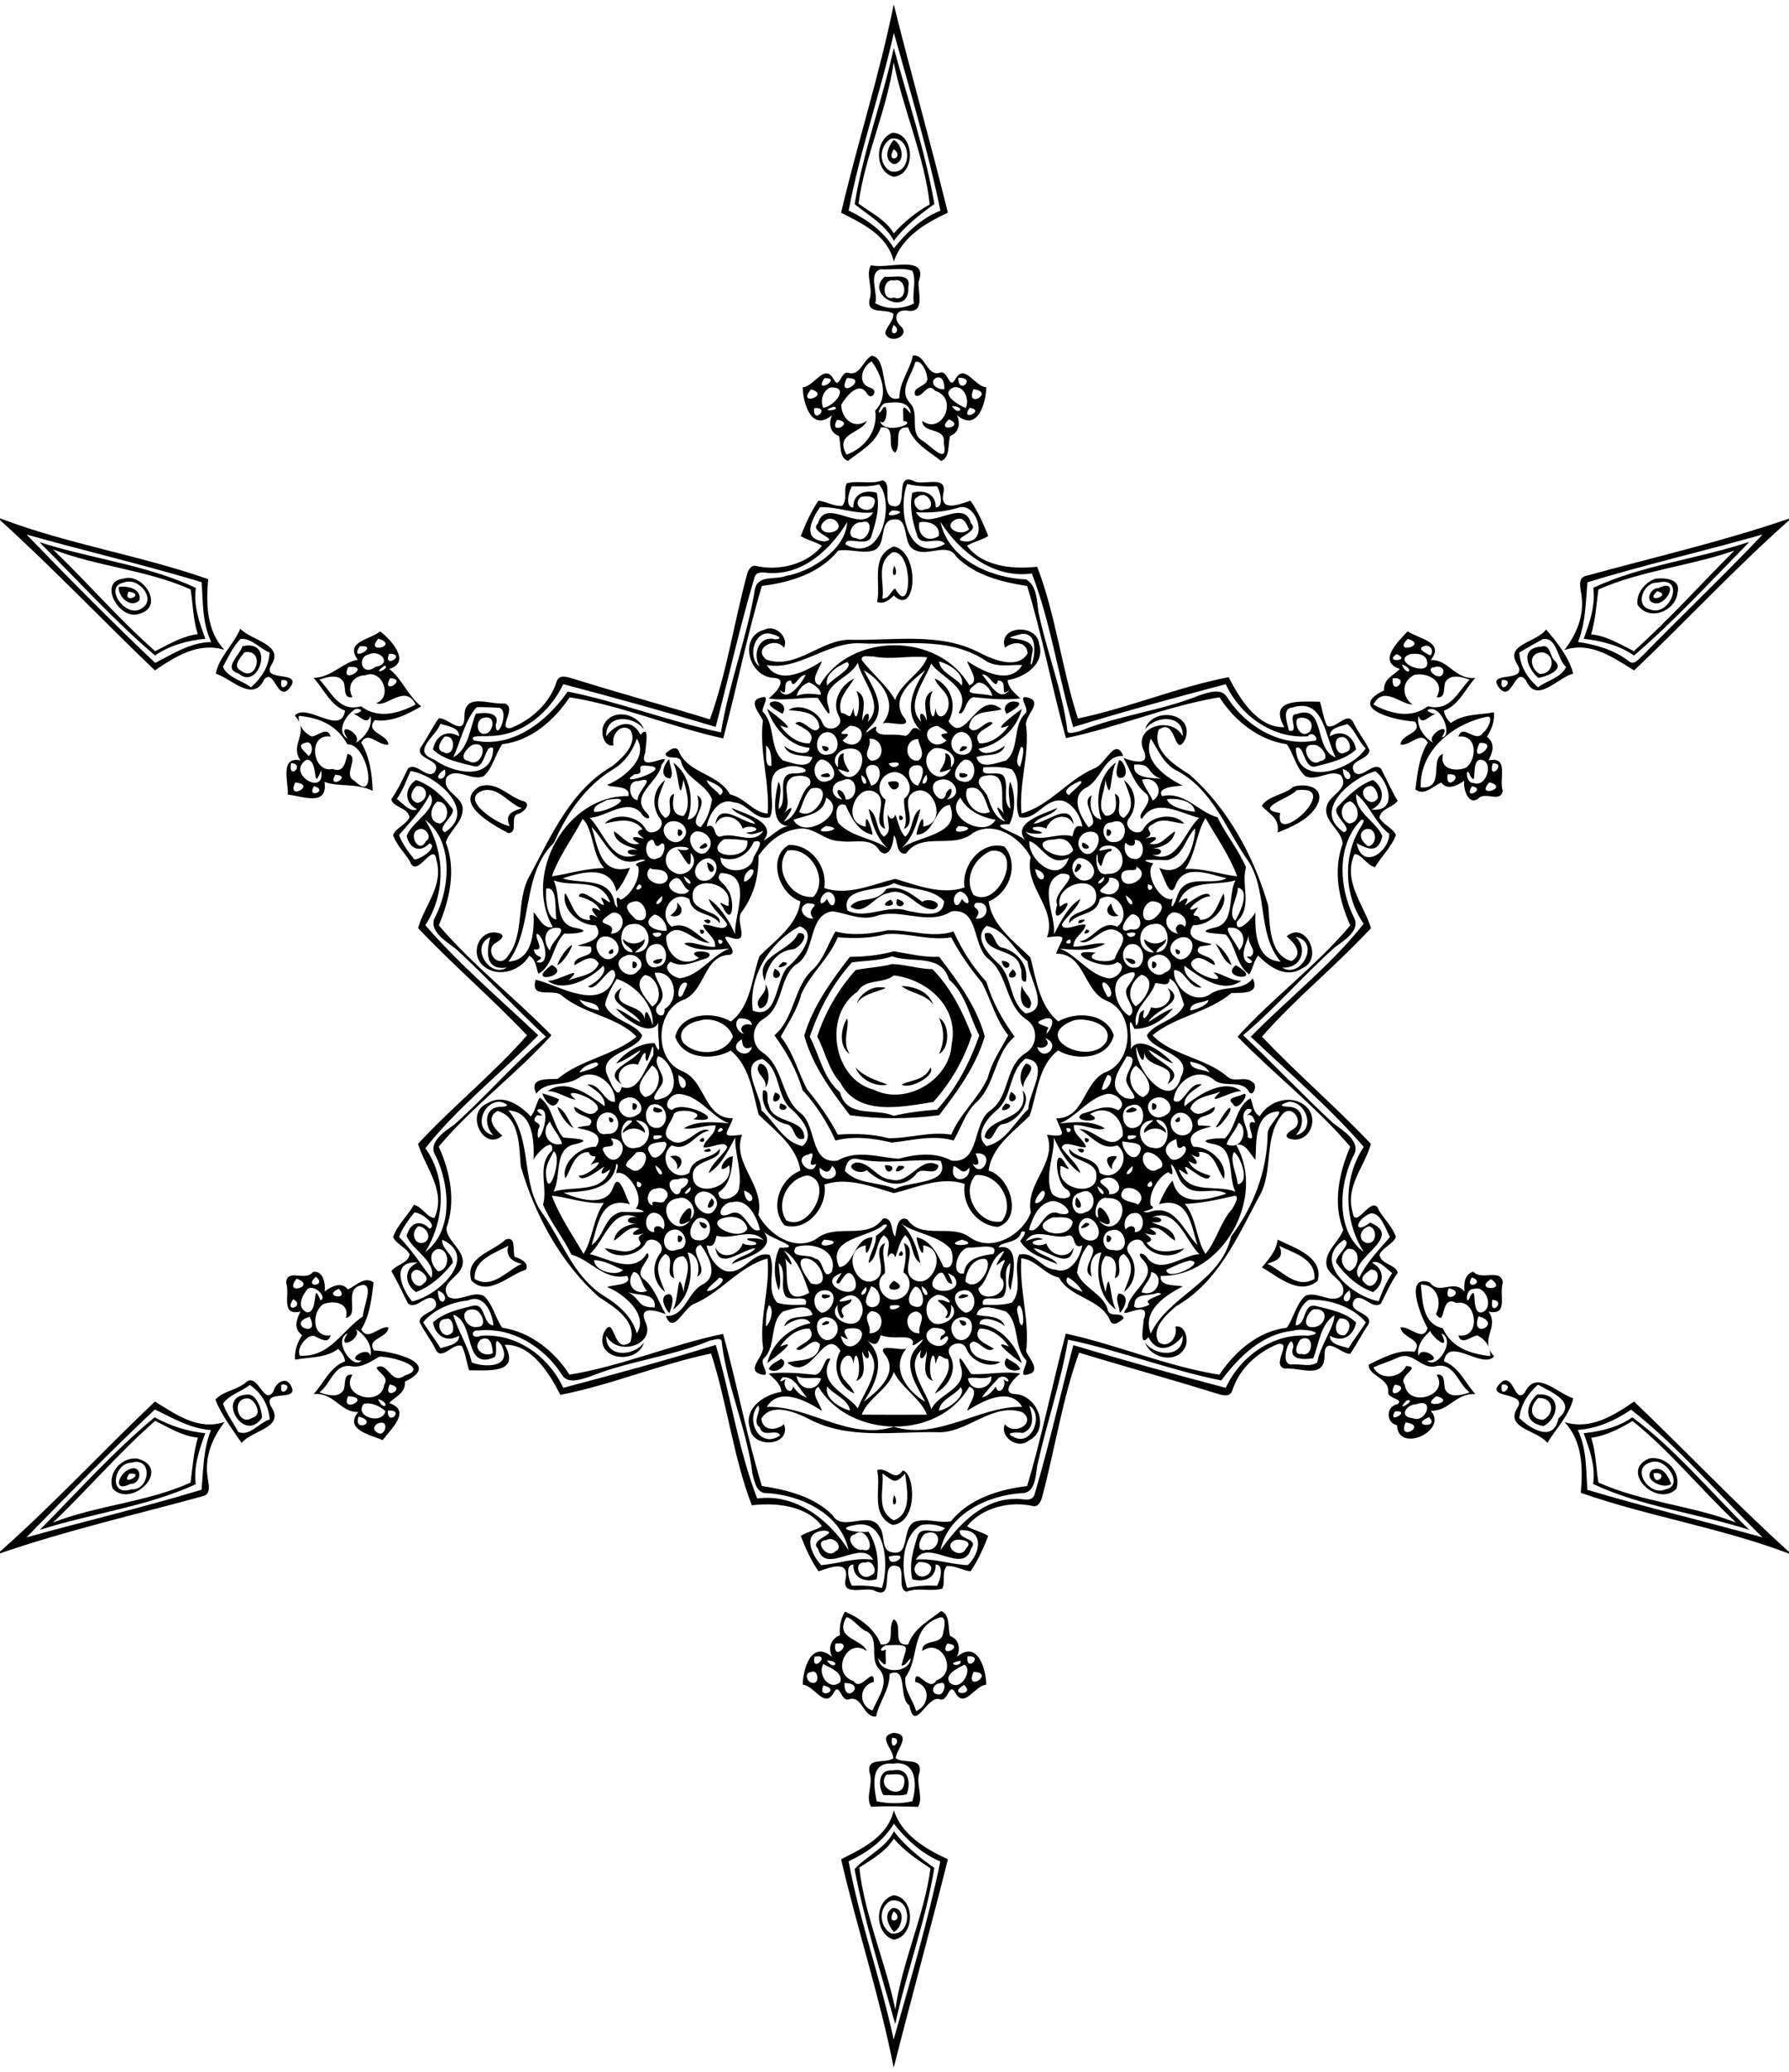 <?xml version="1.0" encoding="UTF-8"?>
<!DOCTYPE svg  PUBLIC '-//W3C//DTD SVG 1.1//EN'  'http://www.w3.org/Graphics/SVG/1.1/DTD/svg11.dtd'>
<svg width="947pt" height="1097pt" version="1.1" viewBox="0 0 947 1097" xmlns="http://www.w3.org/2000/svg">
<path d="m473.1 2.29c8.81 35.54 19.64 73.76 28.66 110.32-12.06 5.57-24.48 13.08-28.62 25.96-3.26-14.01-16.38-20.05-27.9-25.96 8.61-36.83 20.39-73.12 27.86-110.32m0.07 15.11c-7.07 31.55-17.97 62.33-23.92 94.05 9.47 4.64 18.39 10.76 23.92 20.03 6.32-8.11 14.57-15.91 24.63-19.95-6.4-31.27-16.39-64.58-24.63-94.13z"/>
<path d="m473.12 25.34c7.13 26.3 16.75 54.92 21.49 82.7-7.47 5.31-16.02 11.99-21.45 19.47-4.47-8.71-13.87-13.69-20.75-19.44 4.53-27.98 14.71-54.95 20.71-82.73m-0.04 7.69c-3.66 25.54-15.13 49.17-18.64 74.76 6.59 4.87 14.3 8.43 18.72 15.76 5.17-5.89 11.79-11.3 18.98-15.3-2.64-24.87-14.32-51.27-19.06-75.22z"/>
<path d="m472.44 70.28c11.77 0.17 12.57 21.99 0.71 23.35-10.32-2.65-10.39-19.62-0.71-23.35m-0.81 3.14c-6.33 3.75-6.8 13.75-0.07 17.32 11.69 2.28 11.34-19.24 0.07-17.32z"/>
<path d="m473.12 74.06c4.3 2.13 6.7 11.88 0.02 12.87-5.82-2.3-3.18-9.34-0.02-12.87m-0.03 4.92c-4.73 8.12 6.4 4.78 0 0z"/>
<path d="m461.05 140.38c8.34 2.52 30.86-6.29 25.2 8.87-0.41 5.44 3.63 16.42-5.62 15.29-5.91-1.2-8.16 3.72-4.12 7.9 6.16 4.99-5.24 10.47-7.86 4.1 0.13-3.25 4.43-6.41 4.25-10.39-4.09-3.18-14.13 0.85-12.66-7.47 2.23-6.11-2.3-13.1 0.81-18.3m5.07 2.16c-6.8 2.21-1.17 12.59-2.81 17.99 6.17 3.55 14.15 3.32 20.44 0.14-0.98-5.63 1.52-12.17-0.8-17.32-5.24-1.79-11.26-0.35-16.83-0.81m6.96 29.45c-3.86 7.54 5.54 4.2 0 0z"/>
<path d="m468.32 146.52c4.75 0.58 14.16-2.55 12.49 5.57 0.83 16.5-23.71 3.94-12.49-5.57m4.8 1.95c-6.42-1.18-6.54 11.53 0.06 9.06 7.44 2.94 7.25-10.9-0.06-9.06z"/>
<path d="m461.51 188.29c9.5 1.52 3.28 26.09 14.59 22.48-0.11-8.45 5.45-14.54 7.16-22.55 6.71-0.73 7.19 11.01 14.07 9.19 4.57-2.1 5.07 9.56 8.38 3.32 4.94-8.65 10.06 3.85 16.37 4.32-0.11 7.87-4.42 24.04-15.56 14.73 2 4.14 1.23 9.35-3.55 11-1.37 3.86 0.21 11.51-4.81 13.26-6.62-5.22-14.51-9.27-17.43-17.7-8.56-0.65-3.08 8.82-6.86 13.32-5.25-3.02 1.44-14.33-7.6-13.32-2.92 8.43-10.82 12.48-17.43 17.7-5.02-1.75-3.45-9.4-4.81-13.26-4.78-1.65-5.55-6.86-3.55-11-11.14 9.31-15.46-6.86-15.56-14.73 6.3-0.47 11.43-12.97 16.37-4.32 3.13 6.13 3.73-4.64 7.74-3.33 6.5 1.81 7.56-6.62 12.48-9.11m-0.12 3.02c-5.21 2.81-7.9 11.84-0.67 14 4.65 1.14 0.54 7.42-1.88 2.87-4.42-6.83-11.13 2.1-13.53 6.09 0.08 7.43 6.73 13.29 13.51 8.57-2.46 6.61-17.41 6.41-10.67 17.86 9.46-3.35 16.73-12.56 15.14-23.34 7.8-7.81 3.01-19.55-1.9-26.05m23.09 0.36c-1.64 7.08-9.15 14.71-2.83 21.67 5.4 5.53-0.5 15.4 6.26 19.77 3.9 1.82 14.39 14.44 11.67 1.47 1.24-8.73-11.13-4.61-11.4-11.74 10.57 7.75 19.49-11.99 6.89-15.89-4.03-5.23-6.75 4.15-10.56 2.45-2.22-4.99 7.35-4.48 6.31-9.61-0.31-3.05-2.98-9.39-6.34-8.12m-48.05 8.53c-6.17 9.08 10.07-0.26 0 0m11.9-0.03c-6.11 12.17 12.6-0.21 0 0m46.99-0.06c-4.03 2.84 1.31 6.64 4.64 5.83-0.11-2.91-0.65-7.35-4.64-5.83m11.96-0.07c0.08 9.73 9.96-0.49 0 0m-67.79 5.14c-3.97 1.68-5.4 6.92-3.72 10.76 6.2-0.9 14.34-11.55 3.72-10.76m64.86 0.1c-6.72 3.42 2.8 9.08 6.82 10.71 2.37-4.27-1.09-12.69-6.82-10.71m-75 0.87c-8.09 9.27 10.84 3.13 0 0m85.97-0.09c-4.62 10.91 11.79 1.64 0 0m-45.91 7.33c-3.42-0.51-6.13 8.7-2.5 3.49 3.66-6.31 2.97 10.19-1.05 6.07 2.19 7.68 20.63 0.8 12.3-0.05 0.27-5.53-1.61-10.6 3.94-3.9-0.48-6.56-7.84-6.36-12.69-5.61m-27.94 1.91c-9.68 3.14 5.04 1.94 0 0m62.4-0.31c3.39 5.64 8.01 0.27 0 0m-72.9 1.13c-0.93 9.16 9.19-0.94 0 0m82.29-0.17c-5.48 7.89 8.92 1.22 0 0m-70.15 6.27c-5 8.96 10.3 1.59 0 0m59.2-0.22c-7.84 7.42 9.35 4.02 0 0z"/>
<path d="m467.12 254.29c5.4 1.45-0.01 12.79 5.19 13.58 9.8 2.65-0.07-19.24 12.25-12.82 5.08 1.72 16.78-3.38 14.84 5.84-2.27 11 9.27 5.73 14.3 4.19 4.01 5.66 6.88 12.3 9.44 18.73-3.53 2.21-7.75 2.94-11.25 5.14 8.3 11.15 24.57 12.54 37.13 11.1 9.82 25.35 13.1 54.39 21.57 80.33 26.38-5.4 53.15-16.77 79.79-21.86 5.6 10.99 15.22 26.94 29.5 26.5-8.68-15.33 8.41-13.58 18.79-13.5 1.43 4.2 1.77 8.87 3.89 12.85 4.61 1.99 10.66-8.3 13.88-1.8 2.37 5.11 6.09 9.47 8.48 14.55-0.18 5.5-12.15 5.21-7.87 11.85 4.14 3.69 9.44-5.79 13.97-2.07 2.94 5.69 5.52 11.58 8.8 17.06-2.26 3.49-8.8 3.99-9.65 8.93 2.03 3.82 7 5.33 8.76 9.19-2.3 6.3-7.66 11.26-11.06 17.03-4.29-0.88-6.85-6.68-10.83-6.97-6.49 14.27 4.91 26.82 8.69 39.24-18.34 19.89-40.24 37.4-57.7 57.48 18.41 19.46 39.16 37.2 57.64 56.75-3.08 11.74-13.67 22.27-9.67 36.14 1.38 10.41 10.54-10.62 13.96-0.87 2.89 4.68 7.21 8.79 8.98 14.03-1.64 3.86-6.76 5.38-8.67 9.24 0.41 5.32 8.77 5.23 9.6 9.73-3.61 5.02-6.09 10.71-8.84 16.24-4.56 3.67-9.83-5.77-13.98-2.09-4.89 7.09 10.43 6.54 7.29 13.21-3.49 5-6.09 10.62-9.65 15.52-4.71 0.25-13.21-10.02-13.55 0.35 0.4 13.66-12.73 6.74-21.25 7.43-7.16-2.03 4.68-14.47-3.52-12.92-10.9 4.42-20.52 13.2-24.06 24.62-1.54 4.65-7.43 1.57-10.41 0.91-23.45-7.34-47.23-13.81-70.68-21-8.88 24.28-12.84 51.69-19.78 77.19-0.61 1.91-2.07 4.52-4.44 4.08-12.22-2.94-27.28 0.81-35.11 10.63 3.5 2.2 7.73 2.91 11.25 5.14-2.52 6.44-5.49 12.99-9.36 18.74-4.28-0.46-8.18-3.14-12.53-2.79-3.03 3.23-0.68 8.55-2.45 11.95-6.09 1.77-12.78-0.78-18.92 1.62-5.4-1.46 0-12.81-5.19-13.58-9.81-2.65 0.07 19.24-12.25 12.82-5.09-1.72-16.78 3.37-14.84-5.84 2.27-11-9.28-5.74-14.3-4.19-4.01-5.66-6.88-12.31-9.44-18.73 3.51-2.23 7.75-2.94 11.25-5.14-8.3-11.15-24.57-12.54-37.13-11.1-9.83-25.35-13.1-54.39-21.57-80.33-26.39 5.4-53.15 16.76-79.79 21.86-5.61-10.99-15.22-26.94-29.5-26.5 8.68 15.33-8.41 13.58-18.79 13.5-1.47-4.24-1.76-8.86-3.89-12.85-4.61-2-10.66 8.29-13.88 1.8-2.37-5.12-6.1-9.48-8.48-14.55 0.17-5.51 12.15-5.21 7.87-11.85-4.14-3.69-9.45 5.78-13.97 2.07-2.94-5.69-5.52-11.59-8.8-17.06 2.26-3.5 8.8-4 9.65-8.93-2.04-3.82-7.02-5.35-8.76-9.19 2.29-6.31 7.66-11.27 11.06-17.03 4.26 0.85 6.86 6.69 10.83 6.97 6.49-14.28-4.91-26.82-8.69-39.24 18.33-19.89 40.24-37.4 57.7-57.48-18.41-19.46-39.16-37.2-57.64-56.75 3.08-11.74 13.67-22.28 9.67-36.14-1.38-10.41-10.54 10.61-13.96 0.87-2.89-4.69-7.22-8.8-8.98-14.03 1.63-3.88 6.76-5.38 8.67-9.24-0.41-5.32-8.77-5.24-9.6-9.73 3.6-5.02 6.08-10.71 8.84-16.24 4.55-3.68 9.83 5.77 13.98 2.09 4.89-7.1-10.43-6.55-7.29-13.21 3.49-5.01 6.09-10.63 9.65-15.52 4.71-0.25 13.21 10.02 13.55-0.35-0.4-13.66 12.73-6.75 21.25-7.43 7.15 2.02-4.68 14.47 3.52 12.92 10.89-4.42 20.51-13.2 24.06-24.62 1.54-4.65 7.42-1.58 10.41-0.91 23.45 7.34 47.23 13.81 70.68 21 8.88-24.28 12.83-51.69 19.78-77.19 0.61-1.92 2.06-4.53 4.44-4.08 12.22 2.94 27.28-0.81 35.11-10.63-3.5-2.2-7.74-2.93-11.25-5.14 2.52-6.45 5.49-12.99 9.36-18.74 4.28 0.45 8.17 3.13 12.53 2.79 3.01-3.25 0.68-8.55 2.45-11.95 6.09-1.77 12.77 0.78 18.92-1.62m-1.81 2.18c-4.68 1.34-9.51 1.01-14.29 0.98-1.86 2.78-3.81 11.3 0.68 11.23-0.2-7.27 6.15-9.58 12.36-7.81 1.9 7.68-0.52 15.87-2.88 23.2-1.8 6.04-13.77-0.85-13.6 4.22 19.63 10.79 26.12-22.55 17.73-31.82m14.88-0.21c-5.22 13.08 0 42.78 20.02 31.75-3.29-4.64-12.68 2.18-14.73-4.55-2.36-7.08-4.29-15.13-2.54-22.57 6.19-1.82 12.56 0.53 12.36 7.79 4.49 0.07 2.54-8.45 0.68-11.23-5.31 0.22-10.6 0.06-15.79-1.19m-24.58 6.91c-5.95 5.66 6.11 10.11 7.2 3.43 1.84-4.28-5-4.21-7.2-3.43m29.93 0.05c-3.83 1.66 0.2 8.95 3.98 6.36 6.94 0.32 1.73-11.11-3.98-6.36m-51.49 5.29c-4.48 6.61-9.88 17.17 2.42 18.13 8.57-1.25-8.83-4.63-3.47-9.55 3.96-14.37 22.77 5.67 29.19-5.82-9.55 1.17-18.77-3.11-28.14-2.76m74.18 0.02c-7.51 2.4-15.56 3.14-23.39 2.66 6.17 11.46 25.25-8.63 29.16 5.9 5.35 4.92-12.04 8.3-3.47 9.55 13.03 1.18 7.02-19.89-2.3-18.11m-35.97 1.69c-7.68 5.58 12.48 0.44 0 0m-35.37 5.32c-5.31 3.97-0.22 8.17 5.11 5.67 5.17-2.55-1.13-9.01-5.11-5.67m34.57-0.24c-6.07 2.38-2.2 12.97-8.6 15.96-6.23 2.19-12.99-0.88-19.19 0.27-9.64 12.02-25.63 16.94-40.37 18.68-7.98 26.72-13.3 53.84-20.47 80.73-27.43-5.98-53.45-17.33-81.29-21.77-8.09 12.16-20.64 23.16-35.68 24.85-3.77 5.26-4.81 12.41-9.78 16.87-6.11 3.04-14.81-5.21-19.74 0.7-2.61 7.38 7.55 9.47 8.53 15.77 0.78 7.6-6.75 12.06-8.89 18.59 5.63 14.21 2.08 30.36-3.72 43.98 18.18 21.26 40.14 38.19 59.65 58.19-18.84 20.84-41.54 37.33-59.67 58.95 6.06 13.39 9.22 28.92 4.05 43.22 0.24 7.29 10.68 11.83 8.36 20.04-1.54 6.09-12.49 8.98-7.35 16.27 5.77 3.29 12.63-3.51 18.79-0.5 4.93 4.48 6 11.6 9.77 16.87 14.71 2.07 27.78 12.49 35.58 24.85 27.66-4.53 53.85-15.92 81.31-21.6 7.45 26.74 12.43 53.87 20.52 80.51 13.3 2.08 27.62 5.59 37.46 15.47 5.2 9.25 19.53-2.9 24.87 6.35 3.13 3.83 0.6 11.52 5.86 13.15 10.96 2.9 5.32-12.5 12.68-15.96 6.21-2.21 12.98 0.87 19.19-0.27 9.64-12.02 25.62-16.95 40.37-18.68 7.98-26.72 13.3-53.84 20.47-80.73 27.43 5.98 53.44 17.33 81.29 21.77 8.09-12.16 20.64-23.16 35.68-24.85 3.77-5.26 4.81-12.42 9.78-16.87 6.1-3.05 14.8 5.2 19.74-0.7 2.61-7.38-7.56-9.48-8.53-15.77-0.78-7.6 6.74-12.07 8.89-18.59-5.63-14.21-2.08-30.36 3.72-43.98-18.18-21.26-40.14-38.19-59.65-58.19 18.84-20.84 41.54-37.33 59.67-58.95-6.06-13.39-9.22-28.92-4.05-43.22-0.25-7.3-10.68-11.83-8.36-20.04 1.54-6.09 12.48-8.99 7.35-16.27-5.77-3.3-12.63 3.51-18.79 0.5-4.94-4.49-6-11.6-9.77-16.87-14.71-2.07-27.78-12.49-35.58-24.85-27.66 4.53-53.85 15.92-81.31 21.6-7.46-26.74-12.43-53.87-20.52-80.51-13.3-2.08-27.62-5.59-37.46-15.47-4.42-7.78-14.56-0.37-21.32-3.28-8.52-2.49-2.18-19.27-13.49-16.22m34.08-0.11c-7.15 4.12 3.35 9.49 7.4 4.98-1.42-2.92-2.85-7.15-7.4-4.98m-57.11 1.27c-8.27 13.54-22.02 27-39.26 26.93-3.21 0.36-8.28-1.84-9.7 2.08-7.8 26.16-13.79 53.28-20.63 79.38-26.71-8.07-53.67-15.5-80.68-22.61-7.21 15.03-21.79 27.39-39.24 27.43-1.4 0.5-11.22-0.92-8.1 2.32 20.36 4.47 38.78-10.1 49.68-25.85 27.05 5.39 54.01 15.91 81.13 21.6 4.17-25.73 13.83-50.27 18.04-75.99 1.65-7.53 10.93-4.66 16.19-6.78 14.31-2.42 32-14.7 32.57-28.51m7.57 0.1c-4.76-0.77-8.99 8.09-2.76 8.35 6.46 3.79 10.73-11.29 2.76-8.35m30.64-0.03c-1.24 6.8 4.3 11.19 10.28 7.27 1.02-6.03-5.46-8.21-10.28-7.27m11.19-0.25c4.23 20.05 26.67 29.69 45.41 30.51 5.61 3.25 5.59 11.24 6.43 17.05 4.29 20.89 12.45 41.01 15.27 62.21-0.31 3.43 4.01 1.44 6.2 1.21 20.6-8.56 43.28-10.78 63.96-19.21 4.7-1.41 11.58-4.09 14.61 1.33 9.64 14.95 27.51 25.93 45.72 22.86 3.7 0.24-0.75-6.18-3.14-2.41-18.85 1.35-35.8-11.1-43.45-27.59-27.02 7.17-54.03 14.45-80.72 22.71-7.9-26.79-11.89-55.33-21.92-81.33-20.36 2.9-38.34-11.49-48.37-27.34m-245.47 98.13c-6.07 6.37-8.43 17.88-12.43 26.53 8.16-4.25 8.71-15.25 11.92-23.07 4.81-0.76 13.34-0.99 10.53 6 0.5 9.85 8.17-8.75 1.32-9.21-3.78-0.1-7.57-0.36-11.34-0.25m431.74 0.2c-5.72 0.29-2.68 8.4-1.8 12.18 6.05 1.57-1.41-8.67 4.09-8.75 15.61-5.55 8.85 19.13 20.68 22.9-5.89-10.78-6.01-31.76-22.97-26.33m-428.86 5.66c-4.14 2-2.62 10.7 3.33 7.59 3.59-3.67 2.77-9.79-3.33-7.59m431.6 0.18c-2 2.47 1.34 11.34 6.51 6.89 3.27-5.19-2.29-8.66-6.51-6.89m-453.69 2.75c-2.29 6.69-15.86 14.46-3.33 18.93 10.24 7.45 30.84 11.67 31.28-6.04-4.79-2.61-3.91 11.47-10.44 9.53-7.32-1.89-15.86-3.33-21.48-8.81 1.31-7.09 7.3-10.89 13.86-6.97 0.16-4.81-6.34-5.4-9.89-6.64m479.98 0.15c-3.33 1.3-9.46 1.87-9.17 6.49 6.55-3.91 12.56-0.13 13.85 6.97-5.51 5.17-13.65 7.01-20.8 8.8-7.13 2.6-6.23-12-11.11-9.52 0.84 21.55 30.04 11.45 37.02 0.11-3.88-3.68-5.89-10.2-9.79-12.85m-477.9 6.72c-1.91 2.29-5 7.03-0.39 8.19 5.85 3.23 7.29-9.69 0.39-8.19m475.06 0.22c-5.79-0.24-3.04 11.39 1.87 7.97 5.05-0.8 1.22-8.83-1.87-7.97m-459.9 3.99c-3.18 1.34-8.21 7.83-2.29 8.62 6.59 4.34 11.63-10.9 2.29-8.62m444.72 0.07c-7.95-0.61-1.74 12.88 3.79 8.55 6.33-0.76 0.13-9.19-3.79-8.55m-459.67 13.01c-8.97 5.91 2.31 7.2 0 0m475.35-0.27c0.81 10.54 8.67 3.06 0 0m-493.46 1.12c-2.22 4.91-4.04 10.23-7.27 14.76 2.66 1.99 7.5 7.6 10.64 5.45-7.1-3.61-6.43-11.37-0.53-15.49 7.95 2.76 14.55 8.74 19.46 15.45 1.32 3.55-9.03 10.09-4.09 12.22 17.72-11.41-4.89-30.43-18.21-32.39m510.61 0.13c-12.83 3.49-33.7 21.14-16.49 32.31 5.62-2.4-8.23-9.69-2.85-14.03 5.17-5.51 10.95-11.17 18.22-13.69 5.99 4.12 6.72 12.4-0.94 15.65 14.84 1.71 8.76-16.01 2.06-20.24m-507.58 7.87c-2.91 2.97-4.26 7.26 0.64 8.89 6.56-1.43 5.52-9.62-0.64-8.89m504.08 0.06c-7.44 2.3 1.19 12.79 4.9 6.19 0.41-2.04-1.83-7.38-4.9-6.19m-496.89 4.21c-4.04 8.26-10.41 14.74-16.33 21.61 1.78 4.83 5.01 8.94 8.12 12.96 3.65-0.14 12.73-6.74 8.03-8.6-4.71 5.05-10.27 3.48-12.09-3.78 2.04-7.21 17.61-14.91 12.27-22.19m490.34-0.04c-0.68 9.92 10.85 14.55 13.83 22.23-2.22 9.72-8 6.6-13.57 3.79 2.84 14.34 16.98 5.01 17.26-4.96-7.28-5.45-10.98-16.3-17.52-21.06m-486.47 3.99c-3.88 3.02-4.81 10.93 1.44 11.56 5.88-1.95 4.62-12.05-1.44-11.56m483.34-0.25c-6.03 1.54-5.77 9.82-0.61 11.81 6.5-0.58 5.36-9.66 0.61-11.81m-489.73 9.88c10.7 16.73 11.07 39.18 0.08 55.76 18.2 20.98 39.63 39.16 59.8 58.29-19.55 20-42.67 38.06-59.76 59.82 11.66 16.18 10.11 38.56-0.12 55.01 14.91-10.93 13.27-34.92 5.71-50.74-4.76-7.17 4.6-13.21 9.71-16.76 16.71-14.93 31.32-32.13 48.53-46.54-16.06-15.07-31.31-31.34-47.49-46.38-5.16-4.09-15.7-9.96-10.75-17.73 7.71-15.78 9.09-39.83-5.71-50.73m495.45 0.08c-13.08 13.4-11.73 35.35-3.91 51.35 4.04 7.03-5.24 12.54-10.02 16.07-16.71 14.93-31.32 32.13-48.53 46.54 16.06 15.07 31.3 31.34 47.49 46.38 5.15 4.08 15.69 9.96 10.75 17.73-7.71 15.77-9.09 39.82 5.71 50.73-10.7-16.73-11.08-39.18-0.08-55.76-18.2-20.98-39.63-39.16-59.8-58.29 19.55-20 42.66-38.06 59.76-59.82-10.57-15.13-11.23-36.74-0.91-52.22 0.54-1.11 1.93-3.59-0.46-2.71m-499.04 5.05c-5.84 2.07 0.43 13.63 3.99 6.14 3.76-1.9-0.49-8.07-3.99-6.14m500.98 0c-4.2 2.58-1.27 6.61 1.76 8.88 5.6-0.94 4.54-11.16-1.76-8.88m-503.14 202.78c-3.09 4.01-6.28 8.15-8.07 12.94 6.49 6.41 11.83 14.91 17.12 21.64 2.96-8.58-10.4-14.86-13.05-22.22 1.81-7.33 7.37-8.76 12.12-3.82 4.66-1.82-5.03-8.97-8.12-8.54m506.21 0.42c-8.48 3.62-8.88 11.62-0.2 4.89 19.18 8.03-13.27 19.69-5.84 29.24 4.03-8.26 10.41-14.75 16.33-21.61-2.45-4.36-4.92-13.05-10.29-12.52m-504.05 6.92c-4.22 2.73-2.38 10.36 3.14 8.52 4.89-2.75 0.38-8.86-3.14-8.52m503.33-0.07c-4.63 1.05-6.49 7.11-1.57 8.76 5.75 1.22 6.1-7.73 1.57-8.76m-490.67 7.11c-0.58 4.77 5.87 7.77 5.53 12.26-5.03 6.53-11.65 12.54-19.45 15.46-5.99-4.13-6.73-12.4 0.94-15.65-14.61-0.96-8.68 13.67-3.04 20.56 13.61-2.6 35.96-23.55 16.02-32.63m477.36 0.05c-17.56 11.58 4.58 30.07 18.3 32.53 1.95-5.18 4.04-10.28 7.17-14.9-2.67-2.01-7.49-7.6-10.63-5.45 7.09 3.61 6.43 11.37 0.53 15.49-7.95-2.76-14.56-8.75-19.46-15.45-1.33-3.56 9.03-10.08 4.09-12.22m-480.05 4.93c-5.38 2.2-2.88 8.95 0.51 11.78 6.9-0.97 5.98-12.72-0.51-11.78m482-0.11c-4.42 2.85-4.03 9.33 0.83 11.77 5.59-1.5 6.41-12.66-0.83-11.77m-493.02 11.06c-6.39 1.4-0.13 12.38 3.96 7.1 4.14-2.53-1.52-7.17-3.96-7.1m505.34-0.14c-2.48 1.62-6.9 4.59-3.09 7.27 4.58 5.47 10.65-6.95 3.09-7.27m-493.95 11.14c0.38 11.75 8.37 2.79 0 0m482.65-0.19c-8.21 5.87 2.48 9.69 0 0m-466.77 5.42c-8.82 0.95-18.18 4.83-23.66 11.57 2.75 4.55 6.39 8.96 9.15 13.72 3.55-1.24 10.05-1.84 9.89-6.64-6.55 3.91-12.56 0.13-13.85-6.97 5.51-5.17 13.64-7.01 20.8-8.8 7.39-2 5.17 9.82 11.22 10.32-0.68-6.67-4.96-16.97-13.55-13.2m445.08-0.34c-4.32 3.09-6.39 8.41-6.95 13.54 5.98-0.32 3.7-11.72 10.55-10.33 7.32 1.89 15.86 3.33 21.48 8.81-1.32 7.09-7.31 10.88-13.86 6.97-0.16 4.8 6.33 5.4 9.89 6.64 2.76-4.76 6.39-9.17 9.16-13.72-6.99-8.26-19.32-12.39-30.27-11.91m-441.71 5.18c-9.17-0.98-4.92 10.38 1.61 9.18 6.01 0.1 2.05-8.91-1.61-9.18m444.2-0.13c-3.52 1.95-6.6 9.87-0.12 9.43 6.98-0.24 9.03-10.6 0.12-9.43m-455.3 2.84c2.46 8.71 7.83 16.29 9.75 25.24 6.92 2.89 22.18 2.88 15.55-9.44-5.1-6.3-0.77 6-3.88 6.88-16.3 6.66-9.51-18.75-21.42-22.68m466.45 0.32c-7.46 4.71-8.14 15.07-11.23 22.75-4.82 0.75-13.35 0.98-10.53-6-0.62-10.16-8.59 10.11-0.55 9.27 4.36-0.46 9.43 1.59 13.25-1.1 1.06-8.14 8.98-18.57 9.06-24.92m-470.08 1.91c-7.32 0-2.57 11.94 2.64 7.61 2-0.94 0.72-8.97-2.64-7.61m472.89-0.27c-3.07 3.11-2.98 9.53 2.58 8.91 3.98-3.32 3.49-9.26-2.58-8.91m-456.08 6.41c-3.98-0.56-4.12 5.09 1.6 2.74 18.85-1.35 35.8 11.1 43.45 27.59 27.02-7.17 54.02-14.45 80.72-22.71 7.89 26.79 11.89 55.33 21.92 81.33 20.36-2.9 38.34 11.49 48.37 27.34-4-19.17-25.16-29.23-43.26-30.21-5.42 0.28-6.41-5.91-7.56-9.89-2.89-23.72-13.36-45.94-16.29-69.67 0.29-3.46-4.04-1.48-6.2-1.21-20.6 8.55-43.28 10.78-63.96 19.21-4.7 1.41-11.58 4.08-14.61-1.33-9.41-14.59-26.39-25.16-44.18-23.19m431.45 0.14c-16.36 1.51-28.83 13.79-38.06 26.29-27.05-5.39-54.01-15.91-81.13-21.6-3.7 22.18-11.17 43.55-16.03 65.48-1.3 5.04-0.56 15.49-8.19 15.78-18.11 0.99-39.32 10.98-43.32 30.2 8.94-12.59 21.82-27.02 39.26-27.12 3.4-0.49 8.84 2.02 10.44-2.07 7.8-26.16 13.79-53.28 20.63-79.38 26.71 8.06 53.66 15.5 80.68 22.61 7.65-16.5 24.6-28.93 43.45-27.59 11.81-1.58-4.51-4.35-7.73-2.6m-430.17 4.7c-4.91 4.73 1.88 9.66 6.47 7.14-0.18-3.48-0.93-9.86-6.47-7.14m434.04-0.13c-1.81 2.02-4.27 8.44 0.49 7.69 6.4 2.16 7.29-11.38-0.49-7.69m-235.81 98.27c-12.11 2.11 2 4.33 7.15 3.53 4.66 7.04 5.75 16.88 4.29 25.17-6.19 1.82-12.57-0.53-12.36-7.79-4.49-0.07-2.54 8.45-0.68 11.23 5.31-0.22 10.6-0.06 15.79 1.19 3.8-10.88 2.62-37.06-14.19-33.33m35.06-0.03c-10.27 5.59-11.02 23.03-7.49 33.36 5.19-1.25 10.48-1.41 15.79-1.19 1.86-2.78 3.81-11.31-0.68-11.23 0.2 7.27-6.15 9.58-12.36 7.81-1.9-7.68 0.5-15.89 2.88-23.2 2.4-5.99 11.17 0.72 14.37-3.89-3.88-1.81-8.28-2.49-12.51-1.66m-51.21 2.98c-12.39 0.62-7 12.66-1.78 18.28 9.07-0.68 18.11-4.29 27.47-2.83-6.17-11.47-25.26 8.63-29.16-5.9-5.35-4.93 12.04-8.31 3.47-9.55m71.67-0.23c-1.36 5.23 10.35 4.11 5.86 9.78-3.96 14.37-22.77-5.68-29.19 5.82 9.33-0.98 18.33 2.61 27.5 2.9 6.89-6.45 8.85-19.27-4.17-18.5m-55.64 2.24c-5.61 1.09-0.36 9.26 4.19 8.12 7.8 2.63 1.99-13.58-4.19-8.12m36.97-0.29c-2.78 2.27-5.07 10.14 0.82 8.42 7.95 0.95 9.03-12.4-0.82-8.42m-51.96 3.31c-7.1 0.05 0.32 10.39 4.63 5.99 4.8-2.17-0.87-8.48-4.63-5.99m68.14 0c-7.38 3.11 3.11 11.04 5.85 4.18 4-3.66-3.28-4.95-5.85-4.18m-35.12 8.69c-0.13 7.75 13.9-3.1 0 0m-12.25 3.2c-7.62-1-3.29 11.22 3.18 6.5 3.58-1.24 0.29-8.46-3.18-6.5m28.01-0.27c-5.42 3.9 0.28 10.81 5.53 6.07 3.44-4.58-1.56-6.32-5.53-6.07z"/>
<path d="m0 274.44c35.76 13.63 74.47 19.64 110.2 32.2-1.11 12.9-0.99 27.22 8.59 37.42-13.77-4.26-25.99 3.53-36.79 10.89-27.49-26.3-53.78-54.04-82-79.6v-0.91m14.05 8.57c22.24 23.04 44.92 46.02 68.1 67.96 9.3-4.77 18.57-10.87 29.67-11.04-4.84-10.21-4.32-21-5.09-31.71-30.63-9.2-61.87-16.55-92.68-25.21z"/>
<path d="m839.95 304.78c35.74-9.81 71.96-18.11 107.05-30.19v0.92c-28.5 25.24-54.41 53.26-81.99 79.45-11.17-6.84-22.92-15.49-36.94-10.79 6.34-8.09 10.54-18.07 9.12-28.57-0.34-3.65-2.63-9.91 2.76-10.82m91.56-21.38c-30.32 8.55-61.11 15.68-91.19 24.87-0.98 10.5-0.88 21.41-5.01 31.62 9.55 1.4 19.04 4.14 26.81 10.09 2.95 2.68 5.52-1.38 7.66-3.16 20.9-21.43 42.64-42.06 63.22-63.78-0.37 0.09-1.12 0.27-1.49 0.36z"/>
<path d="m20.83 287.02c27.28 8.82 57.07 12.04 82.85 24.27-1.39 9.34 1.85 18.28 5.02 26.9-9.44 0.92-18.75 3.43-26.66 8.84-21.69-18.49-40.94-39.92-61.21-60.01m7.16 3.86c18.36 17.56 34.99 37.02 54.14 53.86 7.28-3.61 14.3-7.94 22.54-9-2.49-7.71-2.52-15.88-3.77-23.66-23.12-10.39-49.29-12.05-72.91-21.2z"/>
<path d="m924.44 287.37c0.38-0.09 1.13-0.26 1.51-0.35-20.01 20.27-39.39 41.53-60.98 60.06-7.84-5.51-17.31-7.74-26.66-8.89 3.2-8.65 6.31-17.62 5.07-27 25.25-11.83 54.39-15.1 81.06-23.82m-6.35 4.12c-23.49 8.22-49.15 10.51-71.99 20.6-1.01 7.89-1.55 15.98-3.84 23.77 8.32 0.81 15.3 5.3 22.6 8.88 18.37-16.36 37.52-37.64 53.23-53.25z"/>
<path d="m473.15 289.34c14.22 2.76 12.06 37.66 0.01 25.97-2.43 2.19-5.07 4.77-8.85 3.37 2.16-10.04-3.85-24.29 8.84-29.34m-0.65 3.07c-9.28 5.79-4.06 16.02-5.42 24.44 3.57 0.38 4.51-4.14 6.75-5.32 8.82 16.43 9.96-20.49-1.33-19.12z"/>
<path d="m473.35 299.54c3.19 5.79-2.62 7.38 0 0z"/>
<path d="m65.11 306.45c10.43-3.78 22.52 14.94 8.51 18.56-10.53 3.74-21.93-17.15-8.51-18.56m0.37 2.01c-11.03 1.98 1.2 19.31 9.46 13.69 8.31-4.85-1.76-17.01-9.46-13.69z"/>
<path d="m876.23 306.42c4.88-0.62 13.7-0.1 11.77 7.35-0.95 9.83-15.09 15.49-21.14 6.43-1.01-5.94 4-12 9.37-13.78m1.21 2.07c-7.35-0.64-12.57 12.33-3.9 14.2 10.78 4.11 18.83-18.12 3.9-14.2z"/>
<path d="m62.91 310.8c4.48-0.88 12.29 0.99 10.89 7.05-5.08 4.76-11.59-2.67-10.89-7.05m5.2 2.41c-3.74 6.95 9.6 1.57 0 0z"/>
<path d="m877.85 311.39c12.2-6.06 3.76 11.51-3.43 7.47-3.42-2-0.07-7.74 3.43-7.47m-0.57 1.61c-7.6 6.84 8.72 2.44 0 0z"/>
<path d="m127.18 332.89c5.95 6.3 23.25 8.25 16.58 18.98-6.12 9.93 17.3 2.41 9.49 12.49-6.5 7.67-7.94-10.82-13.39-4.67-5.88 12.68-17.48-0.58-25.63-3 1.53-8.72 9.56-15.53 12.95-23.8m0.27 5.35c-4.06 3.79-6.68 9.86-9.45 14.77 2.37 5.74 10.12 7.24 14.89 10.9 5.46-4.91 9.51-11.03 9.81-18.42-5.15-2.09-9.54-7.62-15.25-7.25m21.57 21.79c-1.75 8.91 7.86-0.55 0 0z"/>
<path d="m404.74 333.36c5.77-2.95 13 4.24 10.27 9.56-4.8-6.31-16.95 0.65-9.25 6.35 16.1 5.57 29.44-11.64 45.56-10.53 22.59 0.39 47.02-4.07 67.81 7.15 7.17 3.6 19.7 8.67 24.85-0.01-0.55-6.61-7.93-6.45-11.98-2.95-4.12-11.63 16.77-13.17 18.05-2.03 3.39 10.48-7.57 17.76-16.69 19.21 0.37 4.22 3.92 6.99 6.78 9.67-7.87 0.88-15.58 0.3-23.4-0.52-5.71-1.51-5.73 10.45-9.27 8.23 7.4-13.5-8.83-18.06-14.56-26.16-3.06 8.68-14.24 21.79-5.25 30.85-1.95-5.67 1.29-5.68 2.89-0.51 0.42-3.65-3.62-13.34 3.34-15.86-3.81 4.95 0.02 21.2 1.34 9.06 0.95 9.37 9.43 2.21 6.21-6.09-1.64-3.59-5.48-5.74-6.65-9.58 8.66 3.82 12.11 14.46 7.3 22.67 8.98 13.62 15.03-17.4 28.15-6.34-5.92 2.09-15.98-0.3-17.3 9.5 3.48 5.6 9.52-5.36 12.57-2.17-2.64 3.02-11.3 4.91-7.04 10.67 6.23 0.39 12.31-4.53 15.6-9.49-11.3 4.82 3.88-6.6 6.82-8.73-2.62 10.89-12.41 19.13-22.91 21.13 2.65 4.63 10.45 1.12 13.99-1.67-2.25 6.41-10.03 4.08-15.07 6.12 1.8 6.9 10.76 2.94 15.57 1.78 7.48-5.98 3.32-18.15 10.17-24.83 2.96-2.49-5.04-10.41 1.7-8.44 8.45 2.39-2.97 10.18-1.08 15.37 1.58 15.88-3.97 30.03-2.54 45.93 14.71-4.02 24.14-17.51 38.22-23.75 6.09-1.58 11.34-17.34 15.65-6.7-10.67-0.44-11.24 12.95-20.21 17.08-7.91 4.95-2.31 15.17 1.77 20.61 7.7-2.42-5.47-13.08 1.83-16.85-1.65 4.52-0.5 12.11 5.05 12.78-3.76-10.23-1.14-24.23 7.8-30.22-3.42 5.39-2.28 23.86-5.76 9.19 0.1 5.91-5.2 14.42 0.2 19.08 6.6-0.03 5.81-7.06 4.85-11.63 5.69 2.06-1.19 10.68 4.78 12.76 7.02-5.91 2.5-13.34 0.06-20.05 6.27 4.77 7.46 13.58 2.91 19.98-4.53 5.4 5.34 10.98 7.62 5.44 4.25-6.81 16.33-8.31 21.39-2.36-5.49-0.3-11.6-3.57-16.57 0.25-6.41 3.06 2.91 4.51-4.25 7.8 5.38-1.8 8.8-0.85 2.45 2.51 6.04 1.77 9.14-4.17 13.57-6.48-1.06 6.17-7.31 8.71-12.88 9.18 8.11-1.04 6.09 4.52 0.57 3.09 13.26 6.07 17.26-12.72 25.06-19.4-9.91-2.29-23.22-11.15-30.36 0.55-3.74-2.17 7.24-8.88 2.11-13.46-6.32-4.98-8.08-12.33-11.92-18.86 4.4 1.73 14.51 4.86 10.8-3.89-6.1-12.27 14.64-18.94 20.59-7.52 0.63-11.7-14.28-11.24-19.93-3.66 3.66-12.15 26.29-9.18 21.37 4.99-6.11 11.71-4.56-12.09-14.15-4.75-3.81 10.97 8.44 18.66 16.46 23.77 20.39 18.01 33.98 43.41 41.53 69.27 0.9 10.09 0.4 26.27 12.37 29.38 6.7-3.89 1.01-10.16-2.61-13.05 9.85-8.71 19.83 11.73 8.41 16.79-8.58 5.68-17.44-0.43-23.48-6.63-2.47 2.88-2.67 6.95-4.8 9.96-7.11-5.26-6.89-15.11-12.39-21.13-2.99-0.52-17.64-0.68-6.52-3.52 11.82-1.83 7.34-16.93 11.69-25.17-10.59 3.37-25.63-1.4-30.07 11.89 3.53-2.72 6.45-3.87 3.26 1.3 0.81-0.08 11.99-9.51 13.43-4.69-5.29-0.4-16.72 10.77-6.3 5.7-5.63 7.63-0.26 2.08 0.98 6.74 7.91 0.18 9.49-9.71 12.43-13.91 2.44 7.93-7.55 17.06-16.17 16.76-8.07 11.45 22.21 8.86 3.56 11.24-5.01 5.37 8.19 4.11 7.93 9.91-4.11-1.52-8.82-6.83-12.48-1.45-1.49 6.12 21.87 13.11 11.71 5.33 3.52-0.13 9.65 4.66 14.86 4.35-9.89 7.24-22.06-1.98-30.22-7.92-0.39 6.04 5.44 8.6 9.19 11.53-7.05 0.59-8.93-9.7-14.6-9.22-0.88 8.87 10.62 18.68 19.29 12.6 7.02-4.83 17.04-1.04 22.31-8.26 4.23 8.77-6.28 7.54-11.25 7.79-12.32 10.35-29.82 12.38-41.78 22.35 9.85 10.52 27.66 11.87 39.25 21.58 3.86 4.05 9.86-0.51 13.83 3.36 2.59 0.89 0.37 8.41-2.04 4.99-3.69-6.97-13.48-1.58-18.84-6.62-9.06-6.94-20.27 1.63-21.07 11.2 5.21 3.72 7.67-10.09 14.95-8.48-3.66 2.97-9.79 5.38-9.19 11.59 7.57-6.27 21.11-15.01 30.12-8-5.17-0.53-20.56 9.3-11.06 0.22-5.45 2.29-13.68 2.53-15.96 8.94 3.58 5.86 8.72 0.99 12.98-0.91 0.11 6.22-11.37 3.32-8.71 9.84 19.4 0.86-10.79-0.06-2.64 11.29 8.66-0.14 18.29 8.48 16.16 17.06-3.77-5.15-4.91-14.75-13.35-14.26 1.48 4.05-1.46 2.56-3.9 1.31 3.87 3.78 4.36 6.99-1.43 3.48 2.03 4.73 6.93 6.33 11.44 7.72-1.4 6.71-17.43-11.12-12.19-1.83 1.99 4.17-6.88-4.81-3.64 0.4 5.45 11.53 19.25 6.04 29.15 9.9-4.21-8.29 0.15-23.35-11.65-25.16-10.9-2.14 2.88-3.5 5.98-2.96 6.12-5.71 5.9-17.23 13.72-21.29 1.3 3.25 1.37 7.71 4.85 9.52 5.06-8.83 18.47-12.28 25.61-4.02 5.75 7.15-0.38 18.99-9.98 15.83-3.66-1.54 0.6-4.1 2.31-5.15 5.49-3.17-0.13-12.75-5.33-8.39-11.29 12.36-4.71 31.01-13.29 44.85-11.22 21.12-21.76 45.08-43.58 57.43-5.19 4.36-13.39 11.78-9.26 19 5.18 4.02 10.41-3.02 8.86-8.19 5.43-1.15 7.37 7.7 4.88 11.46-4.79 8.37-17.96 5.27-20.94-3 5.66 7.57 20.56 8.03 19.94-3.66-3.93 5.72-13.12 10.83-18.11 0.79-5.2 6.07-2.61-6.17-2.55-9.36 5-12.61-16.36 2.51-8.52-6.58 1.29-9.02 17.4-16.26 7.64-25.52-3.38-4.02 1.42-3.3 3.01-0.07 7.53 8.45 18.64-2.12 27.32-2.39-7.29-7.12-12.05-25.26-25.11-19.45 4.94-1.27 8.21 3.47-0.24 2.46 3.43 1.79 12.12 2.91 12.58 9.82-4.43-2.32-7.53-8.27-13.57-6.49 6.35 3.36 2.93 4.31-2.45 2.51 2.47 2.13 5.5 3.72 0.81 5.06 5.13 6.62 13.22 4.55 20.08 3.01-5.34 5.93-17.1 4.41-21.46-2.38-2.28-5.54-12.15 0.04-7.62 5.44 4.55 6.4 3.36 15.2-2.91 19.98 2.44-6.72 6.96-14.15-0.06-20.05-5.97 2.07 0.91 10.71-4.78 12.76 0.98-4.67 1.74-11.56-4.94-11.72-4.29 5.24-1.49 13.27 0.04 19.24 2.47-15.2 2.17 4.35 5.58 9.11-8.93-6.04-11.52-19.98-7.78-30.22-5.7 0.37-6.55 8.29-5.07 12.8-7.46-4.12 5.99-14.35-1.8-16.86-3.5 3.83-5.26 9.6-6.04 14.72 3.05 8.21 13.9 10.99 16.29 19.7 0.71 4.44 7.72 0.63 8.39 4.54-1.82 1.52-5.39 4.73-7.06 1.37-4.82-12.02-21.12-11.87-27.2-23.04-7.59-1.51-12.25-9.56-19.91-10.12-1.13 16.95 4.53 32.35 2.56 49.35 1.67 3.58 8.08 10.5 1.17 12.02-5.79 2.05-0.59-4.79-1.02-7.29-7.13-7.15-3.28-19.56-10.85-25.98-4.77-1.14-13.91-5.19-15.49 1.82 4.96 1.18 12.73 0.01 14.97 6.05-3.1-2.94-13.15-6.41-13.5-1.16 11.14 1.04 19.07 10.84 22.51 20.73-2.89-2.09-18.23-13.66-6.9-8.81-3.29-4.96-9.37-9.89-15.6-9.48-3.93 5.56 3.7 8.07 7.59 10.56-4.6 3.54-9.66-7.67-12.8-2.12 0.8 8.59 10.42 8.52 16.31 9.07-4.73 3.83-15.23 0.28-17.94-6.74-2-5.66-11.68-2.57-8.95 3.09 4.61 7.63-0.58 17.03-7.89 20.47 3.34-5.8 9.19-10.55 7-18.25-4.71-0.51-4.17-4.94-6.54 2.57-1.15-12.17-5.07 3.92-1.41 9.01-6.91-2.54-2.86-12.18-3.29-15.81-1.6 5.17-4.84 5.15-2.88-0.52-9.27 9.07 3.05 21.58 5.28 31.34 4.26-8.97 19.94-10.76 15.44-23.44-2.21-9.06 3.54 2.05 5.75 4.79 8.68 0.46 17.3-1.75 25.99-0.28-3.56 2.63-10.89 10.67-2.31 10.91 11.82 1.04 18.19 19.03 6.68 24.62-5.89 4.84-15.6-2.19-12.51-8.67 4.8 6.3 16.95-0.66 9.25-6.35-16.1-5.57-29.45 11.63-45.56 10.53-22.59-0.39-47.02 4.07-67.81-7.15-7.17-3.6-19.7-8.68-24.85 0.01 0.55 6.61 7.93 6.45 11.98 2.95 4.12 11.63-16.77 13.16-18.05 2.03-3.4-10.48 7.57-17.76 16.69-19.21-0.38-4.23-3.92-6.99-6.78-9.67 7.86-0.88 15.58-0.3 23.4 0.52 5.71 1.51 5.73-10.46 9.27-8.23-7.4 13.5 8.83 18.05 14.56 26.16 3.06-8.68 14.23-21.79 5.25-30.85 1.94 5.66-1.3 5.67-2.89 0.51-0.42 3.65 3.62 13.34-3.34 15.86 3.81-4.95-0.02-21.2-1.34-9.06-0.95-9.37-9.43-2.21-6.21 6.09 1.64 3.59 5.47 5.74 6.65 9.58-8.66-3.82-12.11-14.46-7.3-22.67-8.98-13.62-15.04 17.39-28.15 6.34 5.92-2.09 15.98 0.3 17.3-9.5-3.48-5.6-9.54 5.35-12.57 2.17 2.64-3.03 11.3-4.92 7.04-10.67-6.24-0.4-12.32 4.53-15.6 9.49 11.3-4.83-3.88 6.6-6.82 8.73 2.62-10.89 12.41-19.13 22.91-21.13-2.65-4.64-10.45-1.12-13.99 1.67 2.25-6.41 10.02-4.09 15.07-6.12-1.8-6.9-10.76-2.95-15.57-1.78-7.48 5.98-3.32 18.15-10.17 24.83-2.97 2.49 5.04 10.4-1.7 8.44-8.45-2.4 2.97-10.19 1.08-15.37-1.58-15.88 3.97-30.03 2.54-45.93-14.71 4.02-24.14 17.5-38.22 23.75-6.09 1.57-11.35 17.34-15.65 6.7 10.66 0.43 11.23-12.95 20.21-17.08 7.91-4.95 2.31-15.17-1.77-20.61-7.7 2.41 5.46 13.07-1.83 16.85 1.65-4.52 0.5-12.11-5.05-12.78 3.76 10.23 1.14 24.23-7.8 30.22 3.42-5.4 2.28-23.87 5.76-9.19-0.11-5.92 5.2-14.43-0.2-19.08-6.6 0.03-5.81 7.06-4.85 11.63-5.69-2.06 1.18-10.69-4.78-12.76-7.02 5.9-2.51 13.33-0.06 20.05-6.27-4.78-7.47-13.58-2.91-19.98 4.52-5.4-5.35-10.98-7.62-5.44-4.25 6.8-16.33 8.31-21.39 2.36 5.48 0.29 11.6 3.57 16.57-0.25 6.4-3.06-2.91-4.51 4.25-7.8-5.39 1.8-8.8 0.85-2.45-2.51-6.04-1.78-9.15 4.17-13.57 6.48 1.06-6.17 7.31-8.72 12.88-9.18-8.12 1.02-6.09-4.51-0.57-3.09-13.26-6.07-17.27 12.71-25.06 19.4 9.9 2.28 23.22 11.15 30.36-0.55 3.74 2.16-7.25 8.87-2.11 13.46 6.32 4.98 8.08 12.33 11.92 18.86-4.4-1.74-14.52-4.86-10.8 3.89 6.1 12.27-14.64 18.94-20.59 7.52-0.63 11.69 14.27 11.23 19.93 3.66-3.66 12.14-26.3 9.18-21.37-4.99 6.11-11.72 4.56 12.08 14.15 4.75 3.81-10.98-8.44-18.66-16.46-23.77-20.39-18.01-33.98-43.41-41.53-69.27-0.91-10.09-0.4-26.27-12.37-29.38-6.71 3.88-1.01 10.16 2.61 13.05-9.86 8.7-19.84-11.74-8.41-16.79 8.57-5.68 17.43 0.42 23.48 6.63 2.47-2.88 2.66-6.95 4.8-9.96 7.1 5.26 6.88 15.1 12.39 21.13 2.97 0.49 17.64 0.68 6.52 3.52-11.82 1.82-7.35 16.92-11.69 25.17 10.58-3.38 25.63 1.4 30.07-11.89-3.54 2.71-6.46 3.86-3.26-1.3-0.82 0.07-11.99 9.51-13.43 4.69 5.28 0.4 16.72-10.78 6.3-5.7 5.63-7.64 0.26-2.09-0.98-6.74-7.92-0.19-9.49 9.71-12.43 13.91-2.44-7.93 7.55-17.07 16.17-16.76 8.07-11.45-22.22-8.86-3.56-11.24 5-5.37-8.19-4.12-7.93-9.91 4.1 1.51 8.81 6.82 12.48 1.45 1.49-6.12-21.87-13.11-11.71-5.33-3.52 0.12-9.66-4.67-14.86-4.35 9.88-7.25 22.06 1.98 30.22 7.92 0.39-6.05-5.45-8.6-9.19-11.53 7.04-0.6 8.92 9.69 14.6 9.22 0.87-8.88-10.62-18.68-19.29-12.6-7.03 4.82-17.04 1.03-22.31 8.26-4.23-8.78 6.28-7.54 11.25-7.79 12.32-10.35 29.82-12.38 41.78-22.35-9.85-10.52-27.66-11.87-39.25-21.58-4.39-4.44-17.25 2.16-14.11-8.59 10.83 2.16 35.71 18.63 42.16-2.19-0.9-10.33-10.03 10.12-14.48 5.67 3.93-1.45 10.81-7.5 8.05-10.85-6.97 7.11-20.93 14.34-29.38 7.92 5.17 0.52 20.56-9.3 11.06-0.22 5.45-2.3 13.68-2.53 15.96-8.94-3.59-5.86-8.72-0.99-12.98 0.91-0.11-6.22 11.37-3.32 8.71-9.84-19.4-0.87 10.79 0.06 2.64-11.29-8.66 0.13-18.29-8.48-16.16-17.06 3.77 5.14 4.91 14.75 13.35 14.26-1.49-4.06 1.45-2.57 3.9-1.31-3.87-3.79-4.37-6.99 1.43-3.48-2.03-4.74-6.93-6.33-11.44-7.72 1.39-6.71 17.42 11.12 12.19 1.83-2-4.17 6.87 4.8 3.64-0.4-5.45-11.54-19.26-6.05-29.15-9.9 4.21 8.28-0.15 23.35 11.65 25.16 10.91 2.15-2.91 3.47-5.98 2.96-6.12 5.7-5.9 17.22-13.72 21.29-1.3-3.26-1.38-7.71-4.85-9.52-5.06 8.82-18.48 12.28-25.61 4.02-5.75-7.15 0.38-18.99 9.98-15.83 3.65 1.53-0.61 4.09-2.31 5.15-5.5 3.16 0.13 12.75 5.33 8.39 11.29-12.36 4.71-31.02 13.29-44.85 11.21-21.12 21.76-45.08 43.58-57.43 5.18-4.37 13.38-11.79 9.26-19-5.18-4.02-10.42 3-8.86 8.19-5.43 1.15-7.38-7.71-4.88-11.46 4.79-8.38 17.96-5.27 20.94 3-5.66-7.58-20.56-8.03-19.94 3.66 3.93-5.72 13.11-10.84 18.11-0.79 5.2-6.08 2.58 6.14 2.55 9.36-5.01 12.6 16.37-2.5 8.52 6.58-1.29 9.02-17.4 16.26-7.64 25.52 3.37 4.01-1.42 3.3-3.01 0.07-7.53-8.45-18.64 2.11-27.32 2.39 7.28 7.11 12.05 25.26 25.11 19.45-4.94 1.27-8.23-3.49 0.24-2.46-3.43-1.79-12.13-2.92-12.58-9.82 4.42 2.32 7.53 8.26 13.57 6.49-6.35-3.36-2.94-4.31 2.45-2.51-2.48-2.13-5.5-3.72-0.81-5.06-5.13-6.62-13.22-4.55-20.08-3.01 5.34-5.93 17.09-4.42 21.46 2.38 2.27 5.54 12.14-0.04 7.62-5.44-4.56-6.4-3.36-15.21 2.91-19.98-2.45 6.71-6.96 14.14 0.06 20.05 5.96-2.07-0.91-10.71 4.78-12.76-0.98 4.67-1.75 11.55 4.94 11.72 4.28-5.24 1.48-13.28-0.04-19.24-2.48 15.19-2.17-4.35-5.58-9.11 8.92 6.04 11.51 19.98 7.78 30.22 5.7-0.39 6.55-8.3 5.07-12.8 7.45 4.11-5.99 14.35 1.8 16.86 3.49-3.84 5.26-9.61 6.04-14.72-3.05-8.21-13.9-10.99-16.29-19.7-0.71-4.45-7.73-0.63-8.39-4.54 1.82-1.52 5.38-4.74 7.06-1.37 4.82 12.02 21.12 11.87 27.2 23.04 7.59 1.51 12.25 9.55 19.91 10.12 1.12-16.95-4.54-32.35-2.56-49.35-1.68-3.58-8.09-10.51-1.17-12.02 5.79-2.05 0.59 4.79 1.02 7.29 7.12 7.14 3.28 19.55 10.85 25.98 4.77 1.14 13.9 5.19 15.49-1.82-4.97-1.19-12.73-0.01-14.97-6.05 3.09 2.94 13.15 6.41 13.5 1.16-11.14-1.04-19.07-10.84-22.51-20.73 2.88 2.08 18.23 13.66 6.9 8.81 3.29 4.96 9.36 9.89 15.6 9.48 3.92-5.57-3.7-8.07-7.59-10.56 4.6-3.54 9.65 7.67 12.8 2.12-0.81-8.59-10.42-8.53-16.31-9.07 4.72-3.84 15.22-0.29 17.94 6.74 1.99 5.65 11.68 2.57 8.95-3.09-4.61-7.63 0.58-17.04 7.89-20.47-3.34 5.8-9.19 10.54-7 18.25 4.71 0.5 4.17 4.93 6.54-2.57 1.15 12.16 5.07-3.93 1.41-9.01 6.91 2.54 2.85 12.17 3.29 15.81 1.6-5.18 4.84-5.15 2.88 0.52 9.26-9.07-3.05-21.58-5.28-31.34-4.26 8.97-19.95 10.75-15.44 23.44 2.2 9.06-3.54-2.06-5.75-4.79-8.68-0.47-17.31 1.74-25.99 0.28 3.55-2.64 10.89-10.68 2.31-10.91-13.2-0.92-18.25-21.99-4.44-25.51m0.76 2.05c-7.51 1.1-9.02 14.28-3.37 17.34-4.1-6.47-0.21-16.6 8.18-14.26 6.45-0.28-2.2-3.6-4.81-3.08m135.49 0.18c-17.81 4.59 8.48-0.7 5.4 10.13-3.61 18.56 7.78-11.13-5.4-10.13m-85.93 4.97c-17.39-0.55-32.48 14.54-49.16 11.57 6.7 11.01 21.06 3.09 29.15-2.09-1.02 3.88-6.97 10.71-1.15 12.83 16.17-28.37 63.04-28.27 79.2 0 5.82-2.12-0.13-8.96-1.15-12.83 8.09 5.24 22.39 13.01 29.17 2.08-6.23-0.41-14.01 1.78-20.25-2.89-20.04-12.7-43.8-7.42-65.81-8.67m7.03 6.96c-2.1 0.33-6.63-1.22-5.83 2.06 5.54 7.25 13.46 13.49 17.59 21.04 3.05-9.37 13.67-13.81 17-22.61-9.58-1.08-19.17 1.51-28.76-0.49m-13.61 2.96c-4.75 2.02-12.46 6.62-10.59 12.5 2.79-3.91 14.55-9.39 10.59-12.5m48.55-0.29c0.93 6.07 8.54 8.15 12.08 12.79 1.73-6.27-6.64-11.46-12.08-12.79m-39.81 4.66c4.96 9.43 13.43 20.97 2.97 30.36-6.04 7.64 5.87-4.57 3.39 1.18 1.87 4.32 7.34 1.47 15.73 3.21 3.72-0.96 2.61-7.99 9.61-1.36-11.61-9.83-6.13-22.97 0.86-33.39-6.95 5.31-18.1 14.27-11.87 24.17 6.71 7.88-8.17 2.21-10.78 4.11 8.69-10.36-0.15-22.63-9.91-28.28m-30.75 2.54c-3.7-0.55-6.46 8.69-7.72 2.96-6.06-0.28-0.15 9.81-6.13 4.89 4.44 8.02 12.93-5.81 13.85-7.85m93.36-0.24c3.63 3.94 9.3 15.38 14.55 8.09-5.99 4.92-0.07-5.17-6.13-4.89-1.33 5.73-4.41-4.04-8.42-3.2m-91.61 4.14c-3.33 1.06-5.68 3.88-6.57 7.2 4.09-1.77 8.56-1.17 12.84-0.61 0.36-2.89-3.97-5.9-6.27-6.59m89.32 0.2c-10.75 7.39 1.24 4.89 7.81 7-0.87-3.44-4.22-7.61-7.81-7m-67.68 22.77c-12.1 8.48 5.46 0.4-3.91 7.83 9.08 7.57 15.64-7.7 3.91-7.83m46.34 0.02c-11.05 1.42-3.28 14.99 4.84 7.8-9.06-6.81 8.58-0.42-4.84-7.8m-60.58 3.92c-4.94 2.99-4.17 12.75 2.94 11.25 8.3-0.93 4.93-14.71-2.94-11.25m70.99 0c-5.3 3.38-3.3 11.58 3.25 11.38 8.51-0.18 4.3-15.29-3.25-11.38m-169.51 2.88c-2.4 7-6.75 12.98-13.33 16.71-14.26 8.97-23.89 23.26-30.53 38.4-17.57 17.09-10.51 44.35-24.09 62.93 13.21-0.78 13.61-16.24 13.3-26.21 2.91 3.07 5.11 9.13 10.17 7.94-16.06-28.2 7.29-69.94 40.03-69.38 1.33-6.17-10.1-4.24-11.15-5.95 9.01-3.7 22.1-14.53 15.6-24.44m123.07 0.06c1.55 4.37-4.28 8.26 0.98 11.64 8.04-0.05 6.83-12.26-0.98-11.64m25.95 0.17c-7.54-0.24-7.83 11.6-0.27 11.47 4.9-3 0.07-8.87 0.27-11.47m123.06-0.28c-4.57 11.94 7.73 20.35 16.91 24.92-3.67 0.27-14.03 0.82-10.98 5.57 11.97-2.76 19.26 8.51 29.36 11.17 4.44 9.12 11.11 17.15 15.08 26.53-2.75 9.16 3.65 20.85-4.8 28.68-0.99 7.79 8.42-1.63 9.8-4.97-0.33 9.97 0.12 25.42 13.31 26.19-13.16-15.82-6.03-38.86-18.59-55.36-10.62-15.91-17.76-35.6-35.65-45.37-7.51-3.4-10.72-11.56-14.44-17.36m-203.73 3.72c0.5 3.03-1.1 11.74 2.94 10.69-0.19-3.4 0.23-8.6-2.94-10.69m134.94 0.76c-0.82 2.81-3.72 8.78-0.4 10.49 0.61-1.91 3.17-11.48 0.4-10.49m-91.82 0.9c-4.54 0.51-9.3 5.73-4.97 9.8 0.07-2.7-0.57-6.93 3.1-7.41-1.84 7.49 9.12 12.7-3.09 8.34 9.35 14.5 20.77-12.9 4.96-10.73m45.95-0.21c-10.84 5.52 1.75 22.79 8.87 10.95-12.22 4.35-1.26-0.85-3.09-8.35 3.66 0.48 3.02 4.71 3.1 7.41 5.44-5.8-3.59-11.23-8.88-10.01m-60.13 5.96c-5.95 3.09-3.08 13.98 3.95 11.29 7.04-1.78 1.19-11.91-3.95-11.29m76.03 0.08c-4.06 2.51-8.11 10.07-1.06 11.5 8.05 2.13 8.58-12.56 1.06-11.5m-40.06 1.97c2.98 5.37 10.59-2.63 0 0m-128.8 1.18c-5.88-0.49 0.92 4.55-5.67 4.54-12.08 7.87 24.31-4.03 5.67-4.54m118.85-0.21c-4.63 2.03-0.05 7.6 0.69 10.74 5.67-0.7 6.85-12.51-0.69-10.74m23.95 0.07c-5.79 0.89-2.81 10.23 1.54 10.67 2.07-3.02 5.29-11.96-1.54-10.67m116.07-0.46c-1.41 7.98 11.12 6.97 14.16 7.57-8.35-3.14-4.15-8.09-14.16-7.57m-185.33 1.7c-11.89 2.39-3.79 18.08-7.52 26.19-8.17 2.05-11.79-7.58-19.34-7.91-7.78-2.66-13.03 6.46-14.17 12.89 5.9-2.63 2.8 7.08 8.28 4.98 7.05-1.92 16.75 4.85 21.67-2.65-2.98 0.76-6.11 2.7-9.09 0.84 10.92-0.88 2.76-5.02-1.76-2.11-2.27-6.74-11.52-9.07-14.53-2.02 1.76-13.04 13.98-1.14 21.22-0.55-3.22-4.06-9.59-4.2-12.65-8.39 6.4 2.82 24.74 7.6 16.96 17.25 4.71-2.34 9.18-8.09 14.55-7.8-11.58 1.33-8.49-15.97-6.64-23.32 2.43 3.86-0.07 9.78 0.14 14.47 5.78-5.13-2.56-19.34 8.52-18.87 13.03-0.34 0.77-6.02-5.64-3m105.46-0.25c-2.07 6.09 7.92 1.25 10.68 4.58 3.2 5.31-1.11 12.78 3.53 17.46-0.15-4.77-1.65-9.81-0.03-14.37 2.85 6.67 2.91 16.1-0.45 22.51-13.75-0.3 5.11 4.72 8.55 8.6-7.68-9.57 9.94-14.06 16.79-17.26-2.39 4.24-9.68 4.37-12.42 8.35 7.23-0.57 19.4-12.44 21.15 0.59-3.02-7.05-12.27-4.72-14.53 2.02-1.82-1.41-9.56-1.49-6.42 0.76 10.28 2-1.62 2.77-4.63 0.76 6.06 7.27 16.82 0.01 24.9 2.53 0.88-3.1 1.16-6.46 5.25-5.11-0.9-5.5-4.72-11.78-10.08-13.63-9.85-2.09-13.86 10.77-23.27 8.57-3.5-7.83 2.24-18.26-4-25.29-4.83-1.52-10.04-1.21-15.02-1.07m-50.17 3.28c-5.35 2.4-6.89 10.18-1.6 13.87-0.97 5.14-1.99 10.31-0.21 15.49-7.71-3.13 1.86-14.29-4.58-18.96-10.07-7.18-19.88 15.46-5.69 17.76-0.69-9.82 3.4 1.22 3.55 4.25-7.4-1.36-11.49-9.35-14.29-15.69-5.78-2.13-5.48 6.34-3.75 9.57 6.96 7.48 18.13 7.76 26.02 13.34-5.92-5.53-8.14-12.72-10.05-20.81 4.88 2.46 3.79 11.51 8.08 14.63 4.83-3.22 1.38-7.62 2.15-11.79 0.85 2.89 3.15 2.96 3.83 0.02 1.73 3.92 2.17 8.63 5.31 11.79 4.23-3.18 3.19-12.18 8.05-14.65-1.91 8.09-4.13 15.28-10.05 20.81 8.32-6.74 32.2-6.77 25.6-22.98-7.77 0.42-7.9 15.62-17.63 15.76 0.16-3 4.19-14.01 3.6-4.29 13.58-2.18 4.94-24.02-5.11-18.22-7.58 4.4 2.68 16.11-5.18 19.49 2.48-5.23-0.42-10.95 0.19-16.16 7.2-5.02-0.15-17.01-8.24-13.23m-14.51 0.8c0.44 8.32 5.7 3.75 0 0m34.45-0.19c-5.51 7.24 2.35 5.57 0 0m-70.63 1.19c-7.63 3.99 0.76 13.55-4.87 19.27 6.71-6.19 4.05-0.83 0.06 4.38 8.57-3.12 7.41-14.15 13.82-19.47 1.77-5.2-5.76-5.38-9.01-4.18m99.99-0.13c-4.24 3.35 0.92 6.6 2.68 9.59 2.1 5.3 3.67 12.1 9.74 14.19-3.54-3.97-6.81-11.82-0.68-4.19-3.06-6.06 3.99-24.36-11.74-19.59m-181.77 2.32c-6.77-0.41-4.74 10.31-0.33 10.04-0.68-4.55 10.82-13 0.33-10.04m36.06-0.5c1.2 3.45 5.04 5.12 7.16 8 4.75-3.05-4.22-6.93-7.16-8m71.64 0.32c-6.67 1.07-6.3 9.03 0.26 9.93-6.26-6.23 0.61-7.07 1.85 0.11 7.57-0.08 6.44-14.34-2.11-10.04m50.97-0.13c-7.63 2.76 2.62 15.78 4.3 6.5 3.85-5.48 3.6 1.33 0.23 3.56 9.9-1.62 3.35-13.29-4.53-10.06m75.02 0.34c-2.59 1.13-10.46 4.91-5.75 7.47 1.42-2.15 9.15-7.4 5.75-7.47m32.93-0.74c0.85 3.62 4.31 7.51 5.59 11.02 6.32-3.44 2.68-13.25-5.59-11.02m-175.21 4.68c-3.4 3.17-4.4 8.25-6.3 12.41 8.69 5.52 19.64-15.63 6.3-12.41m82.72 0.05c-3.01 5.87 4.92 15.74 11.92 12.36-2.43-5.33-3.84-15.16-11.92-12.36m-74.73 4.75c-1.4 9.15-10.69 9.21-17.31 11.75 5.82 11.59 30.07-4.54 17.31-11.75m71.03-0.03c-9.58 10.28 13.12 21.92 18.65 11.77-7.91-1.34-15.44-5.22-18.65-11.77m-187.24 1.33c-2.27 1.48-7.48 2.72-6.63 6.26 7.18 0.49 24.03-9.44 6.63-6.26m296.57-0.46c1.36 4.2 9.89 6.04 14.84 6.7-0.51-6.15-9.79-7.32-14.84-6.7m-309.26 10.44c-5.32 10.14-12.51 19.65-16.31 30.38 9.28-1.3 18.35-4.34 27.7-4.33-6.57-6.86-5.58-20.66-11.39-26.05m329.7-0.46c-5.01 8.17-5.07 18.91-10.76 27.01 9.4-0.67 18.3 2.84 27.53 3.86-3.98-10.86-10.99-20.8-16.77-30.87m-284.37 2.3c-6.83 4.4 2.17 14.44 7.62 8.84 5.24-5.13-2.03-11.59-7.62-8.84m234.74 0.02c-6.9-0.12-5.1 11.38 1.43 10.37 7.65 0.25 7.5-14.15-1.43-10.37m-151.19 1.84c-10.6 5.65 13.57 1.79 0 0m70.02 0.06c-6.55 6.46 14.27 0.67 0 0m-194.21 0.48c3.44 10.21 4.46 26.05 20.4 21.62-1.35 3.38-4.71 10.24-7.26 12.46-3.09-14.32-18.54-10.13-28.42-6.85 9.78 3.35 25.25-1.27 27.58 13.52 3.68 6.7-1.74-7.24 3.22-2.16 5.46-2.63 10.5-11.36 9.27-17.56-5.41-2.3 8.94-3.4 1.34-3.75-14.18 5.43-18.52-9.79-26.13-17.28m110.04 0.91c-9.65 1.17-16.18 6.77-21.66 14.31 0.23 10.74-2.36 21.01-8.85 29.77-4.14 4.73 5.59 17.55-6.16 13.51-7.97-2.29 5.47 7.25-0.05 9.19-13.78 0.25-12.93 18.37-23.89 23.54-15.88 5.28-16.75 32.28-1.08 38.21 12.17 5.27 11.17 24.93 26.48 24.85-2.66 7.97-7.75 10.34 4.84 8.66-5.56 15.44 12.24 26.5 8.64 42.46 5.42 10.15 18.95 19.6 30.51 12.82 10.6-8.93 27.05 1.05 35.42-10.86 5.72-1.05 4.16 7.71 6.56 9.49 0.49-3.47 1.21-11.26 6.37-9.1 7.72 11.31 23.33 1.84 33.46 9.77 11.67 7.94 27.86-1.94 31.93-13.49-3.19-15.43 14.22-26.01 8.54-41.04 11.62 1.47 7.83-0.62 4.9-8.69 14.75 0.02 14.23-18.31 25.35-24.14 15.88-5.29 16.75-32.29 1.08-38.21-12.17-5.28-11.17-24.93-26.48-24.85 2.66-7.97 7.75-10.35-4.84-8.66 5.56-15.45-12.24-26.5-8.64-42.46-5.42-10.15-18.95-19.6-30.51-12.82-10.6 8.93-27.05-1.05-35.42 10.86-5.73 1.05-4.17-7.71-6.56-9.49 0 3.86-2.45 12.94-7.48 8.14-4.41-7.81-13.84-3.84-20.9-5.18-7.92 0.16-13.88-7.61-21.56-6.59m209.45-0.12c-5.28 5.27-6.09 14.76-14.7 16.79-5.12-0.04-18.38-0.99-7.4 1.77-5.35 5.79 4.38 21.07 10.21 18.65-1.75 7.57 1.11 3.19 2.48-1.52 4.36-12.48 17.81-4.87 26.05-9.33-8.61-1.86-22.32-8.11-26.84 3.51-3.16 9.27-6.95-6.66-8.91-9.04 15.04 6.65 19.5-15.93 19.11-20.83m-264.31 1.63c-7.96 3.1 1.87 17.01 6.66 9.69 3.74-4.87-1.52-10.39-6.66-9.69m208.93 0.1c-5.24-0.03-8.63 6.01-4.69 10.18 6.11 6.92 14.24-10.29 4.69-10.18m-194.11 4.02c-12.57 9.56 14.23 12.33 12.46 0.7-4.13-0.53-8.3-1.05-12.46-0.7m175.03 0.11c-16.62 0.57 4.16 14.33 9.95 5.73-1.58-4.98-5.19-7.04-9.95-5.73m-214.72 0.92c-3.1 3.63-0.73 11.67 4.84 8.92 3.9-0.23 5.1-11.33 0.5-6.55-3.54 1.26-1.23-5.25-5.34-2.37m55.59 0.27c-2.97 7.12-10.12 11.15-17.63 8.38-0.01 9.18 16.46 8.85 17.52-0.18 1.41-2.69 6.77-10.12 0.11-8.2m145.91-0.34c-1.04 10.23 16.09 23.79 20.86 8.81-10.15 5.41-14.2-6.64-20.86-8.81m55.69-0.54c1.06 3.84-3.03 3.72-4.78 1.3-1.53 3.24 0.31 8.46 4.38 8.66 6.13 1.22 6.39-10.65 0.4-9.96m-241.94 3.6c-7.16 0.68-8.54 10.31-2.23 13.31 6.1 4.2 14.75-4.23 9.1-10.06 0.85 13.36-3.87 0.68-7.06-2.11 6.24 2.03 9.46-1.57 0.19-1.14m224.91-0.14c-6.49 5.29 8.07-1.63 4.3 2.57-5.39 0.19-3.57 13.06-6.74 5.03 0.06-11.23-3.76 8.89 5.11 6.85 12.4 0.59 9.39-18.56-2.67-14.45m-208.41 6.16c-5.62-0.04-10.35 7.88-4.76 11.47 8.06 3.05 12.79-9.71 4.76-11.47m195.94-0.13c-7.65 3.48-1.33 15.21 6.04 11.1 5.15-4.41-0.62-11.22-6.04-11.1m-226.88 5.22c-6.22 6.38 7.57 12.34 9.3 5.28-0.52-6.18-8.87-3.46-9.3-5.28m257.26-0.69c0.94 4.13-7.75-0.84-7.98 5.33 0.86 9.08 17.46-0.06 7.98-5.33m-203.99 1.47c-2.55 1.07-3.82 3.82-3.66 6.47 2.66 0.4 7.3-6.84 3.66-6.47m150.43-0.15c1.8 10.78 9.64 2.82 0 0m-166.42 2.14c-3.36 3.75 2.05 5.08 3.23 8.19 4.51 4.56 3.49 21.5-2.07 9.84-4.59-5.83 4.35 2.12 2.96-1.81 2.32-11.35-19.59-15.58-18.99-3.87-0.19 8.77 15.34 7.19 14.34 14.2-4.34-6.06-14.73-3.88-16.05-12.71-9-5.73-17.59 8.14-9.34 14.55 8.48-3.24 13.98 5.52 20.11 8.51-8.43 0.41-16.23-12.7-23.06-3.43-0.47 8.86 7.95 17.45 17.38 11.4-9.59-4.7 11.07-4.41 4.2 0.19-6.35 1.67-12.74 5.55-19.18 1.88-5.09 3.41 1.12 8.41 5.03 8.76 10.59-1.61 16.74-12.21 26.05-15.76-7.09 0.74-17 1.85-23.98-2.56 3.41-2.04 11.42 2.34 16.44 1.65 0.39-5.08-5.05-7.21-6.49-11.52 3.12-1.17 11.67 4.26 12.9-0.43-3.06-4.66-8.06-7.98-9.89-13.42 7.15 4.62 11.62 13.4 14.13 18.93-1.34-8.78 10.39-32.39-7.72-32.59m180.13 0.33c-13.09 5.11-2.05 23.48-3.86 32.25 2.99-5.22 6.9-14.57 14.12-18.93-1.8 5.44-6.86 8.72-9.82 13.42 0.54 4.63 9.36-0.77 12.59 0.32-0.8 4.45-6.63 6.49-6.41 11.55 5.46 0.19 12.39-2.55 16.71-1.55-7.07 4.37-17.05 3.28-24.01 2.57 8.88 3.29 15.1 13.46 25.17 15.66 5 1.3 11.38-6.89 5.18-8.48-6.62 5.85-31.63-7.6-11.28-4.95-7.83 3.77 7.73 6.24 10.23 2.89 1.1-4.71 8.16-10.89 1.41-14.21-7.64-4.81-14.16 8.51-20.22 5.26 7.67-1 11.13-11.54 19.93-7.76 8.3-6.32-0.31-20.29-9.31-14.53-1.33 8.83-11.71 6.65-16.05 12.71-1.11-6.84 13.81-5.42 14.21-13.5 1.03-13.23-22.38-7.71-19.21 4.73 11.76-8.45-6.07 15.15-1.38-1.13-3.34-6.3 14.65-16.62 2-16.32m-199.8 1.4c2.86 7.06 6.59 3.08 0 0m222.61 0.33c-7.28 5.11 0.49 4 0 0m-227.93 1.08c-7.54 5.05 5.6 11.03 8.22 6.06-3.76-1.77-3.8-8.38-8.22-6.06m230.41-0.64c1.49 3.84-8.63 6.61-2.67 8.16 8.03 3.51 12.15-8.76 2.67-8.16m-248.64 3.41c-4.95 5.4 4.69 1.81 0 0m269.29 0.05c-0.69 6.3 5.69 0.68 0 0m-318.4 2.22c-0.61 4.57 0.13 16.05 5.37 16.33-1.07-4.82 0.98-17.39-5.37-16.33m366.05-0.43c0.23 4.98-5.93 13.57-1.34 17.44 2.44-4.15 8.17-16.05 1.34-17.44m-304.75 4.39c-7.41 6.45 1.03 4.9 0 0m245.36-0.37c1.97 8.26 7 4.29 0 0m-259.66 3.18c-7.84 1.35-3.23 6.15 0.46 9.61 8.63 3.05 5.48-10.34-0.46-9.61m273.65-0.05c-6.15 1.24-6.9 13.71 1.09 9.1 4.64-3.61 6.63-8.53-1.09-9.1m-285.74 6.08c-13 8.24 3.49 3.67-0.76 11.08 7.99 0.14 8.45-12.01 0.76-11.08m296.35-0.02c-5.8 2.99-2.68 10.51 3.18 11.09-3.09-2.86 0.82-7.04 3.52-3.59 2.45-3.97-2.8-8.51-6.7-7.5m-274.12 1.01c-7.73 5.23 0.8 9.02 6.52 8.57 0.48-3.82-3.43-8.4-6.52-8.57m252.93-0.21c-4.01 2.13-8.24 11.42-0.66 7.93 6.68 1.78 6.52-7.66 0.66-7.93m-264.89 5.29c-7.55 0.49-7.22 15.04 0.53 14.86-0.68-3-5.11-3.34-5.13-7.04 3.23 3.2 8.16 3.13 11.5 0.1 0.11 3.55-3.18 4.8-5.08 7.09 11.03-0.06 8.42-16.99-1.82-15.01m275.97 0.01c-9.12 0.77-9 15.09 0.49 15-1.9-2.29-5.2-3.54-5.08-7.09 3.33 3.03 8.27 3.1 11.5-0.1-0.03 3.69-4.44 4.04-5.12 7.03 8.93-0.01 7.38-17.28-1.79-14.84m-314.15 2.08c-8.12-1.52-9.36 7.1-5.09 11.9 0.33-4.32 8.49-10 5.09-11.9m353.87-0.13c-1 2.37 4.44 8.12 5.9 11.91 4.52-4.89 2.07-13.13-5.9-11.91m-366.02 3.19c-0.82 2.77 4.7 9.37-1.4 8.17 0.32 5.58 7.54 2.6 1.3 6.64 8.33 3.15 3.89-14.98 0.1-14.81m61.34-0.24c1.99 5.19 9.4-2.41 0 0m251 0c1.98 5.19 9.39-2.41 0 0m65.17-0.22c-1.17 4.17-6.33 13.27-0.58 15.94 5.79-0.23-4.98-4.54 0.94-3.35 4.46-3.79-2.92-6.67-0.36-12.59m-402.02 2.23c-11.15 4.82-0.11 22.03 8.74 16.04-14.08 2.08-9.32-13.62-8.74-16.04m58.78-0.01c-6.73 4.3 1.2 15.61 6.95 10.22 5.74-4.13-0.73-12.61-6.95-10.22m309.77 0.16c-5.82-1.47-12.01 6.03-6.32 10.06 5.99 5.9 14.01-7.34 6.32-10.06m57.73-0.38c6.64 5.98 3.13 17.05-7.05 16.27 9.63 6.43 20.72-13.57 7.05-16.27m-305.58 1.56c-0.25 5.07 5.11-0.12 0 0m186.04-0.22c-5.33 2.23 2.66 3.64 0 0m-220.67 2.87c-6.16 1.95-4.35 14.62 2.9 11.49 6.74-1.11 4.62-14.49-2.9-11.49m251.89-0.02c-5.97 3.36-2.49 14.46 5.1 11.78 5.01-3.77 2.09-14.18-5.1-11.78m-266.72 6.07c-8.77 3.32 1.9 14.36 7.03 7.66 5.27-4.02-2.22-10.63-7.03-7.66m279.98 0c-7.89 2.58 0.44 13.41 5.88 8.67 7.69-2.72-0.24-12.26-5.88-8.67m-264.17 8.82c0.88 5.31 7.33 10.76 2.18 16.66-4.77 4.22 3.44 9.59 3.02 2.5 8.49-4.81 5.6-20.73-5.2-19.16m250.09 0.36c-11.33 3.5-5.27 19.05 1.19 22.43 5.35-3.69-4.93-10.36-0.78-15.6 1.57-2.47 7.58-9.65-0.41-6.83m-255.37 0.8c-6.74 5.03 0.51 12.01 3.83 16.68 6.98-3.46 2.98-16.12-3.83-16.68m262.96-0.18c-5.84 3.66-8.44 11.73-3.11 16.77 4.63-2.72 11.96-14.17 3.11-16.77m-277.84 2.24c-2.56 4.23-5.16 8.74-6.14 13.64 3.17 8.42 15.27 9.15 19.67 16.21-2.38 8.58-23.79 9.39-18.41 21.23 1.54 3.2 5.49 14.32 7.59 6.14 8.98 3.28 12.35-10.39 16.72-16.85 0.55-13.82-3.22 9.68-4.14 1.15 0.55-6.22-3.19 1.7-3.95 3.89-6.24-2.06-13.43 4.44-8.73 10.33-11.28-7.33 7.05-11.7 10.05-18.06-4.27 2.45-8.23 5.62-12.98 7.15 4.65-5.98 12.7-11.04 20.42-10.82 5.18 11.69-0.03-9.25 2.66-12.06-3.98 10.27-18.04-0.4-23.18-6.29 4.78 1.53 8.41 5.18 12.95 7.16-2.9-6.28-21.17-10.86-9.92-18.12-6.48 11.59 11.31 7.62 12.27 16.96-0.04-8.78 2.96-1.53 4.23 2.97 0.91-12.07-11.08-22.34-19.11-24.63m292.73-0.19c-0.22 4.95-4.17 2.32-7.6 2.45-2.34 8.11-12.2 13.28-10.17 22.48 2.45-1.85 0.04-7.31 4.33-8.18-2.13 7.83 2.36 3.18 3.55-1.53 6.24 2.06 13.42-4.45 8.73-10.33 11.27 7.33-7.06 11.69-10.05 18.06 4.25-2.48 8.23-5.62 12.98-7.15-4.65 5.97-12.7 11.04-20.42 10.82-5.18-11.69 0.03 9.24-2.66 12.06 3.98-10.27 18.03 0.4 23.18 6.29-4.79-1.54-8.41-5.18-12.95-7.16 2.89 6.28 21.17 10.86 9.92 18.12 6.47-11.59-11.31-7.62-12.27-16.96 0.04 8.77-2.96 1.53-4.23-2.97-1.3 12.5 18.82 35.27 23.68 15.97 6.75-12.05-15.61-13.42-18.1-21.93 4.5-7.09 16.38-7.83 19.72-16.2-1.65-4.7-3.2-11.65-7.64-13.84m-256.85 2.15c-3.72 0.57-4.44 11.15-0.79 6.3 0.33-1.8 4.08-6.86 0.79-6.3m221.66-0.09c-1.5 1.13 1.31 5.65 2.38 7.69 4.12 0.26 0.74-7.8-2.38-7.69m-277.22 8.98c1.93 3.75 6.41 5.02 10.26 5.77-0.27-4.61-6.99-3.81-10.26-5.77m332.8 0.24c-3.07 1.86-9.43 1.06-9.52 5.53 3.37-0.15 10.32-3.47 9.52-5.53m-291.1 29.82c-3.54 4.88 5.32 10.16 1.5 15.56-1.57 2.47-7.59 9.64 0.41 6.83 11.42-3.37 5.32-20.27-1.91-22.39m248.01 0.07c-3.27 6.3-11.99 16.61-0.56 22.16 11.16 2.22-1.65-6.3 0.48-11.07 0.37-3.54 6.86-11.08 0.08-11.09m-281.01 3.15c-3.33 0.84-7.08 2.17-8.7 5.46 2.85-0.92 13.42-3.65 8.7-5.46m314.58-0.31c0.26 4.61 6.99 3.8 10.26 5.77-1.94-3.76-6.42-5.03-10.26-5.77m-284.88 2c-3.33 4.64-10.58 11.65-3.84 16.68 7.05-0.54 10.66-13.19 3.84-16.68m256.03 0.11c-5.75 4.78-2.25 14.33 3.82 16.7 7.84-3.73 0.48-13.8-3.82-16.7m-242.07 5.03c0.26 13.2 8.75 3.69 0 0m227.24-0.08c-1.53 2.33-2.51 5.04-3.14 7.75 3.63 0.85 7.35-7.8 3.14-7.75m-227.19 10.01c-4.94 0.15-8.8 7.28-3.43 8.49 6.57-5.95 31.62 7.59 11.26 4.91 7.83-3.77-7.74-6.25-10.23-2.89-1.11 4.71-8.17 10.89-1.41 14.21 7.64 4.8 14.16-8.51 20.22-5.26-7.68 0.99-11.13 11.54-19.93 7.76-8.3 6.32 0.31 20.28 9.31 14.53 1.32-8.83 11.71-6.65 16.05-12.71 1.11 6.84-13.81 5.41-14.21 13.5-1.04 13.23 22.38 7.71 19.21-4.73-7.69 6.48-2.8-5.17 1.96-4.7-0.53 6.77-1.35 15.09-7.65 19.04 0.06 6.52 10.29 2.74 10.86-1.98 1.84-8.94-2.4-19.33-1.93-27.16-2.99 5.22-6.9 14.57-14.12 18.93 1.8-5.44 6.86-8.73 9.82-13.42-0.55-4.64-9.37 0.76-12.59-0.32 0.79-4.45 6.63-6.49 6.41-11.55-5.46-0.2-12.39 2.54-16.71 1.55 7.06-4.37 17.05-3.28 24.01-2.57-9.37-3.27-15.85-15.12-26.9-15.63m226.23 0.15c-9.72 2.51-15.64 12.07-24.49 15.5 7.09-0.74 17-1.86 23.98 2.56-3.42 2.03-11.43-2.36-16.44-1.65-0.39 5.07 5.05 7.2 6.49 11.52-3.13 1.16-11.68-4.27-12.9 0.43 3.05 4.65 8.06 7.98 9.89 13.42-7.15-4.62-11.62-13.4-14.13-18.93 0.71 8.15-4.59 19.23-1.47 28.49 1.48 5.36 14.41 4.98 8.78-0.73-6.93-3.04-7.67-25.97-0.75-13.2 4.59 5.82-4.36-2.12-2.96 1.81-2.32 11.35 19.58 15.58 18.99 3.87 0.19-8.77-15.34-7.2-14.34-14.2 4.34 6.06 14.72 3.88 16.05 12.71 9 5.73 17.59-8.15 9.34-14.55-8.48 3.24-13.99-5.53-20.11-8.51 8.43-0.42 16.23 12.69 23.06 3.43 0.47-8.86-7.95-17.46-17.38-11.4 9.59 4.7-11.07 4.41-4.2-0.19 6.35-1.66 12.75-5.58 19.18-1.85 5.62-3.81-2.03-9.96-6.59-8.53m-253.74 2.02c-8.67 2.51-1.93 13.82 5.35 9.06 6.2-2.84-0.15-11.29-5.35-9.06m279.95 0.02c-8.25 2.76-1.92 13.85 5.4 9.05 6.28-3.11 0.16-11.4-5.4-9.05m-347.49 1.92c-9.47 0.68-13.29 15.46-3.02 17.76-4.57-4.62-5.15-14.35 3.32-15.03 7.97-0.07 1.83-2.61-0.3-2.73m418.1 0.02c-1.91 0.7-7.51 2.4 0.42 2.71 8.44 0.67 7.91 10.41 3.32 15.01 10.75-2.29 5.84-17.86-3.74-17.72m-337.77 1.75c-5.02 3.77-2.09 14.17 5.1 11.78 5.97-3.36 2.49-14.47-5.1-11.78m254.09 0.27c-6.74 1.11-4.62 14.48 2.9 11.49 6.15-1.95 4.34-14.62-2.9-11.49m-313.19 1.93c-3.6 0.99 5.73 4.45-0.97 3.14-4.74 4.87 3.75 2.94 0.52 7.6-2 14.34 9.16-11.71 0.45-10.74m374.89-0.1c-5.07 3.86 0.93 9.98 0.23 14.92 6.49 3.75-3.45-10.06 3.93-7.68-0.52-2.57-1.76-5-4.73-3.79 2.25-1.22 4.92-3.85 0.57-3.45m-391.07 0.73c13.15 15.82 6.03 38.85 18.59 55.36 9.93 14.25 15.73 31.94 30.86 42.18 8.1 4.88 15.85 11.09 18.49 20.53 6.37-9.7-6.56-20.89-15.58-24.47 0.77-1.22 14.21-0.74 10.39-6-11.97 2.76-19.26-8.52-29.36-11.17-4.45-9.13-11.12-17.15-15.08-26.53 2.74-9.17-3.65-20.85 4.8-28.68 0.99-7.79-8.43 1.61-9.8 4.97 0.32-9.98-0.11-25.42-13.31-26.19m406.49 0.64c-12.03 1.64-10.43 16.88-11.08 25.57-2.92-3.08-5.12-9.15-10.17-7.94 16.06 28.2-7.29 69.94-40.03 69.38-0.6 5.69 7.82 4.75 11.74 5.52-9.12 4.72-21.74 12.82-16.93 24.98 9.27-20.07 37.1-27.21 42.49-51.35 11.83-15.64 19.12-34.66 19.38-54.53-0.34-4.09 9.98-12.69 4.6-11.63m-355.09 0.63c-6.74 1.37-6.12 13.05 0.68 11.13 9.02 0.86 7.19-12.79-0.68-11.13m302.96 0.14c-7.25 2.73-3.26 13.81 4.42 11.47 6.55-2.5 2.47-13.08-4.42-11.47m-290.97 3.91c-6.35 3.34-4.02 16.5 4.14 14.5 7.17-0.44 9.87-11.75 2.54-14.12-6.88-2.11 3.24 2.51 2.05 6.21-3.34-3.04-8.27-3.11-11.5 0.1-0.67-3.33 8.78-7.14 2.77-6.69m276.01 0.12c-8.01 1.7-5.83 13.94 1.8 14.37 9.22 2.46 10.64-14.84 1.77-14.84 0.67 2.99 5.11 3.33 5.13 7.04-3.23-3.21-8.17-3.14-11.5-0.1-1.45-3.45 8.28-7.77 2.8-6.47m-317.45 0.48c-5.23 5.17-1.06 13.63 6.39 11.85-0.73-3.75-4.78-7.71-6.39-11.85m364.48 0.67c-1.34 4.23-5.23 7.4-6.26 11.43 9.4 3.67 11.11-9.81 6.26-11.43m-274.33 2.66c-4.34 4.26 4.62 0.98 0 0m183.3 0.09c-0.12 5.1 5.07-0.25 0 0m-218.29 3.98c-2.79 4.96 10.61-1.02 0 0m251 0c-2.79 4.96 10.61-1.02 0 0m-273.92 1.51c5.14 7.64-7.99 1.11-3.15 8.17 6.64 10.28 15.76-7.86 3.15-8.17m298.82 0.63c-4.14 1.24-6.96 5.58-3.43 8.99 3.32 5.45 12.27-3.65 7.85-5.65-5.18 4.28-2.82-5.21-4.42-3.34m-271.56 1.27c-3.68 0.2-10.08 1.2-6.49 6.17 3.28 7.4 12.86-7.44 6.49-6.17m243.57-0.4c-0.49 4.7 5.91 12.46 9.18 5.98 2.7-6.12-5.56-4.78-9.18-5.98m-301.05 5.36c-1.97 3.95-4.68 7.92-4.05 12.61 0.91 14.24 9.11-9.63 4.05-12.61m43.53 0.63c-1.32 2.81-8.66 6.28-3.22 8.4 6.41 6.05 13.75-11.48 3.22-8.4m269.74 0.11c-4.28 3.29 1.83 12.44 6.52 8.63 7-1.75-3.01-10.52-6.52-8.63m46.8-0.39c-2.46 4.53 1.6 11.87 2.04 17.08 6.73-0.93 1.31-15.1-2.04-17.08m-326.91 6.31c-2.05 14.25-16.62 14.51-27.93 15.21 5.69 2.69 22.38 8.75 26.26-2.9 3.15-9.27 6.95 6.66 8.91 9.04-15.94-4.44-16.95 11.42-20.4 21.62 6.86-4.42 6.54-15.67 15.99-17.58 5.11 0.03 18.38 0.99 7.4-1.77 5.35-5.79-4.38-21.08-10.21-18.65-0.23-1.49 1.77-4.64-0.02-4.97m293.61 0.11c0.17 2.44 2.34 7.42-1.51 4.27-5.46 2.63-10.51 11.36-9.27 17.56 5.41 2.3-8.94 3.39-1.34 3.75 14.18-5.43 18.51 9.79 26.13 17.28-3.44-10.21-4.47-26.06-20.4-21.62 1.35-3.38 4.7-10.25 7.26-12.46 3.08 14.32 18.54 10.13 28.42 6.85-6.66-3.99-16.59 2.02-22.46-4.66-3.49-2.73-3.86-8.69-6.83-10.97m-273.04 0.67c1.97 8.26 7 4.29 0 0m252.64 0.37c-7.41 6.45 1.03 4.9 0 0m-240.86 7.03c-9.67-0.79 0.17 13.93 1.92 5.06 4.67-2.29 5.92-7.69-1.92-5.06m224.96-0.06c-4.28 1.97 4.9 4.14 3.35 7.91 10.11 0.37 4.54-12.2-3.35-7.91m-246.38 1.22c-1.05 6.16 5.72 1.08 0 0m272.1-0.18c-5.68 3.5 3.08 4.48 0 0m-243.74 3.05c-7.17 5.63 0.93 3.8 0 0m215.24-0.42c2.21 7.05 6.5 3.78 0 0m-233.55 1.35c-4.42-0.17-6.27 7.68-1.74 8.85-1.49-4.54 5.49 0.83 6.65-3.12 3.61-3.37-1.18-7.42-4.91-5.73m247.79 0.13c-5.88 7.1 7.18 6.7 7.09 8.39 5.82-4.65-1.91-10.83-7.09-8.39m-201.2 0.78c0.9 10.67 9.5 3.69 0 0m157.79 0.21c-1.75 1.73-3.58 3.82-3.7 6.41 3.35 1.04 7.46-6.73 3.7-6.41m-181.1 0.72c-8.22 4.08 3.82 16.39 7.86 9.08 3.91-4.73-2.84-11.07-7.86-9.08m201.3 0.25c-7.4 1.48-4.04 14.43 2.8 10.27 6.73-1.32 5.19-14.45-2.8-10.27m-279.72 1.57c3.98 10.86 10.99 20.79 16.77 30.87 5.01-8.17 5.07-18.92 10.76-27.01-9.41 0.66-18.3-2.84-27.53-3.86m360.33 0.34c-8.35 1.86-16.78 3.76-25.25 4.02 6.29 7.59 5.82 18.54 10.93 26.51 5.9-7.16 7.79-16.73 14.05-23.75 1.24-1.92 4.92-8.41 0.27-6.78m-293.19 1.01c-14.1 1.68-2.53 22.6 6.05 11.88-14.56 8.68 4.06-17.57 0.14-0.88 4.77-3.28-0.24-12.82-6.19-11m227-0.05c-6.25-1.32-7.93 10.45-4.86 10.23-2.59-15.87 14.56 10.75 0.32 1.66 9.67 11.51 20.01-12.49 4.54-11.89m-198.66 2.16c-5.85-0.32-10.17 10.5-0.47 5.85 7.75-2.69 9.32 11.5 15.19 8.77-1.6-6.24-6.1-16.85-14.72-14.62m167.54-0.06c-5.96 1.61-9.01 9.56-10.43 14.68 5.92 2.56 7.8-12.1 15.92-8.63 11.61 2.44-0.02-9.2-5.49-6.05m-209.87 5.74c-4.8 1.25-4.16 10.59 1.13 10.07-1.07-3.84 3.03-3.72 4.78-1.3 1.88-3.89-1.18-9.49-5.91-8.77m254.95 0.11c-4.07 0.19-5.91 5.41-4.38 8.66 1.75-2.42 5.84-2.54 4.78 1.3 5.99 0.68 5.73-11.19-0.4-9.96m-216.19 2.35c-13.37 2.7 7.74 13.61 11.61 5.89-1.17-5.42-6.78-7-11.61-5.89m173.25-0.08c-16.01 6.29 8.87 14.26 10.55 2.34-1.71-3.28-7.2-2.21-10.55-2.34m-187.82 0.42c-4.22 2.77-6.62 11.58 0.33 11.71 8.21 0.68 8.13-13.52-0.33-11.71m204.21 0.38c-5.31 3.57-2.03 12.09 4.3 11.42 7.8-1.33 1.78-14.35-4.3-11.42m-105.98 3.09c-7.28 6.97-30.57 6.67-23.44 22.39 7.77-0.43 7.9-15.63 17.63-15.76-0.16 3-4.19 14-3.6 4.29-13.58 2.17-4.94 24.02 5.11 18.22 7.58-4.4-2.68-16.11 5.18-19.49-2.49 5.22 0.42 10.95-0.19 16.16-6.96 4.74-0.34 16.53 7.57 13.34 5.91-1.64 7.75-10.3 2.27-13.98 0.97-5.15 1.99-10.32 0.21-15.49 7.71 3.13-1.86 14.29 4.58 18.96 10.07 7.18 19.88-15.46 5.69-17.76 0.68 9.82-3.4-1.22-3.55-4.25 7.4 1.36 11.49 9.35 14.29 15.69 5.78 2.13 5.46-6.36 3.75-9.57-6.96-7.48-18.14-7.77-26.02-13.34 5.92 5.53 8.14 12.72 10.05 20.81-4.86-2.48-3.82-11.47-8.05-14.65-3.14 3.16-3.58 7.86-5.31 11.79-0.68-2.95-2.98-2.87-3.83 0.02-0.77-4.17 2.68-8.58-2.15-11.79-4.29 3.12-3.2 12.17-8.08 14.63 0.5-4.99 4.02-9.14 3.87-14.27 1.83-1.26 9.14-7.16 4.02-5.95m-112.51 2.99c-6.15 2.42-4.28 13.42 3.34 10.15 8.08-0.34 3.76-13.24-3.34-10.15m232.84 0.04c-5.83 0.99-4.99 11.05 1.2 10.31 10.04 2.4 6.72-13.32-1.2-10.31m-183.85 0.51c7.67 9.57-9.94 14.06-16.79 17.26 2.39-4.24 9.67-4.39 12.42-8.35-7.23 0.56-19.4 12.44-21.15-0.59 3.01 7.04 12.26 4.71 14.53-2.02 1.81 1.4 9.56 1.48 6.42-0.76-10.29-2.01 1.62-2.77 4.63-0.76-6.06-7.27-16.82-0.02-24.9-2.53-0.89 3.09-1.17 6.45-5.25 5.11 0.89 5.48 4.72 11.77 10.08 13.63 9.85 2.09 13.86-10.77 23.27-8.57 3.5 7.83-2.24 18.26 4 25.29 4.83 1.52 10.03 1.2 15.02 1.07 2.07-6.09-7.93-1.26-10.68-4.58-3.21-5.31 1.1-12.79-3.53-17.46 0.15 4.78 1.64 9.8 0.03 14.37-2.87-6.68-2.91-16.1 0.45-22.51 13.75 0.3-5.11-4.72-8.55-8.6m136.41 0.22c-1.29 6.54-11.27 4.93-11.92 8.27 11.99-2.48 7.33 16.54 6.27 22.64-2.44-3.87 0.07-9.79-0.14-14.47-4.74 4.78-0.28 12.15-3.51 17.56-2.88 3.28-12.37-1.56-10.93 4.58 5.05 0.18 10.36 0.35 15.25-1.11 6.25-7.06 0.59-17.34 3.83-25.35 8.17-2.06 11.79 7.58 19.34 7.91 7.78 2.66 13.02-6.47 14.17-12.89-5.91 2.62-2.81-7.08-8.28-4.98-7.05 1.92-16.76-4.85-21.67 2.65 2.98-0.76 6.11-2.7 9.09-0.84-10.93 0.87-2.76 5.02 1.76 2.11 2.26 6.73 11.51 9.06 14.53 2.02-1.77 13.04-13.98 1.14-21.22 0.55 3.21 4.05 9.58 4.19 12.65 8.39-7.08-2.82-15.56-5.21-19.79-12.17 1.13-1.59 4.92-6.18 0.57-4.87m-104.34 4.15c-6.55 6.51 14.29 0.82 0 0m72.96-0.01c-12.69 4.08 11.99 3.46 0 0m-87.95 3.92c-3.67 6.41 7.19 3.29 10.24 6.12 4.92 0.37 3.64 11.99 8.8 7.07 3.64-11.26-9.98-16.32-19.04-13.19m92.37 0.26c-6.81-0.68-11.06 15.05-3.38 13.71 0.89-8.18 9.19-9.42 15.66-10.33 3.25-6.16-8.76-3.15-12.28-3.38m-98.72 1.51c3.54 3.97 6.81 11.82 0.68 4.19 2.36 6.27-2.9 26.75 12.8 18.26-2.41-6.76-5.77-18.18-13.48-22.45m116.56 0.31c-8.07 3.71-7.11 14.43-13.58 19.81 1.29 8.24 16.4 3.75 12.89-4.66-4.55-3.01 4.89-13.3-0.76-9.52-6.53 6.03 2.2-5.43 1.45-5.63m-106.29 4.09c-4.09 1.82 1.9 10.03 4.17 13.09 12.24 3.27 4.05-15.13-4.17-13.09m95.94 0.03c-6.26-0.08-9.73 6.53-10.06 11.98 6.85 6.94 15.92-10.68 10.06-11.98m-206.62 0.72c0.17 6.01 12.22 8.81 15.23 5.2-4.89-2.14-9.74-5.12-15.23-5.2m315.19 0.24c-4.33 1.02-8.34 3.05-12.32 4.96 0.78 6.73 22.2-4.6 12.32-4.96m-294.27 6.04c-4.79 6.05 0.72 12.87 7.16 9.96-2.91-2.47-3.34-10.06-7.16-9.96m274.01-0.01c-0.26 4.31-4.17 6.93-5.13 10.74 9 3.1 12.31-9.38 5.13-10.74m-164.9 0.92c-13.9 5.72 13.22 17.02 7.84 2.42-3.3-6.13-5.59-0.74-8.04 2.59-4.82 1.17 3.78-7.25 0.2-5.01m52.09 0.05c-12.11 11.82 15.77 11.75 8.41 1.48-6.03-4.07-1.27-0.17-0.93 3.82-4.32 0.13-3.21-8.24-7.48-5.3m-115.96 2.08c-1.92 2.45-4.97 4.04-6.44 6.78 1.27 1.8 12.93-6.4 6.44-6.78m184.55-0.26c-2.99 3.59 4.89 6.48 7.83 7.75-1.48-3.12-5.17-6.45-7.83-7.75m-106.74 5.08c-6.39 6.49 1.67 4.49 0 0m2.65-0.24c-1.04 3.2-5.54 9.58 0.03 10.97 7.14 0.42 5.13-10.27-0.03-10.97m23.28 0.16c-2.86 2.57-5.51 9.45-0.02 10.51 6.9 1.97 4.21-10.84 0.02-10.51m3.48-0.34c1.05 8.23 6.32 4.12 0 0m-52.46 2.34c-6.01 1.06-5.36 10.03-0.29 11.81 6.63-1.02 9.49-13.15 0.29-11.81m73.96 0.03c-7.23 1.5-2.93 9.72 1.74 11.75 7.05-0.67 5.88-13.63-1.74-11.75m-177.15 0.65c7.56 4.16 4.8 8.4 14.36 8.29 0.88-8.37-9.32-5.8-14.36-8.29m280.42 0.58c-4.03 1.94-11.83-0.24-12.09 6.01-1.59 3.77 7.79 1.08 7.99-0.15-5.1-2.76 11.49-5.31 4.1-5.86m-164.9 1.88c-6.93 3.59-1.72 3.08 3.06 1.44 0.16 3.8-8.14 2.92-4.18 8.81-1.03 4.18-4.23-3.38-3.01-5.84-6.77 7.07 9.14 14.65 12.03 6.68 3.15-5.04-1.21-14.04-7.9-11.09m46.92-0.13c-5.79 2.51-5.53 11.76-0.13 14.5 5.41 1.6 14.3-4.28 8.88-9.98 0.64 2.42-0.76 8.72-3.05 6.65 5.53-5.03-10.02-10.34-0.87-8.93 7.97 4.14-0.74-5.63-4.83-2.24m-87.64 4.75c-1.58 3.48-1.5 7.49-1.56 11.25 2.62-2.03 4.53-9.38 1.56-11.25m64.26 0.23c-2.12 5.2 12.04-1.44 0 0m68.01 0.03c-2.22 1.96 0.46 5.78 0.27 8.51 3.11 7.25 2.48-9.06-0.27-8.51m-78.13 2.96c-5.26 3.38 0.57 7.27-0.98 11.64 7.81 0.62 9.02-11.59 0.98-11.64m24 0.14c-7.59 0.68-5.67 12.15 1.68 11.5-1.37-4.15 4.46-9.59-1.68-11.5m-48.01 3.06c-8.95 0.25-3.73 16.4 3.96 10.97 4.53-3.98 2.15-11.05-3.96-10.97m72-0.02c-6.3 0.68-7.28 7.9-2.7 11.53 8.25 3.74 11.86-12.25 2.7-11.53m-59.63 5.98c-7.14 0.47 4.62 9.19-4.44 3.91 3.62 15.29 20.48-5.98 4.44-3.91m44-0.25c-9.35 4.76 4.92 15.05 8.39 5.72 0.11-4.69-5.64 4.41-3.73-1.42 5.52-2.87-0.89-4.78-4.66-4.3m-27.29 3.81c-1.27 3.61-2.11 7.32-8.14 1.82 11.61 9.83 6.13 22.96-0.86 33.39 6.95-5.32 18.1-14.27 11.87-24.17-6.71-7.88 8.17-2.21 10.78-4.11-8.69 10.36 0.14 22.62 9.91 28.28-4.97-9.43-13.43-20.98-2.97-30.36 6.03-7.64-5.88 4.57-3.39-1.18-1.62-4.75-8.87-0.83-17.2-3.67m6.93 19.44c-3.05 9.37-13.67 13.81-17 22.61 11.49 0.1 23 0.06 34.5 0.02-3.19-8.61-13.74-14.44-17.5-22.63m-51.5 2.13c1.23 7.96 10.87 8.88 12.99 1.35-3.35-1.05-8.9 0.86-12.99-1.35m103.03 0.19c-3.87 2.13-9.24-0.09-12.32 1.16 1.69 8.59 13.46 5 12.32-1.16m-110.32 0.49c-2.67 2.94-0.95 2.46 1.65 0.95-2.58 3.32 2.47 9.72 3.87 3.99 1.81 2.58 4.04 5.07 7.29 5.72-3.78-3.86-6.51-11.29-12.81-10.66m114.39 0.22c-2.96 3.37-6.46 6.67-8.92 10.44 3.24-0.65 5.47-3.14 7.29-5.72 1.4 5.73 6.45-0.67 3.87-3.99 5.18 4.08 2.49-3.27-2.24-0.73m-95.58 4.76c-4.56 3.28 0.92 8.79 1.88 12.79-8.09-5.25-22.39-13.01-29.17-2.08 21.88-0.84 43.68 18.02 67.22 10.52 23.77 7.27 45.9-11.26 68-10.53-6.7-11.01-21.07-3.09-29.15 2.09 1.02-3.88 6.97-10.71 1.15-12.83-16.48 28.93-63.34 27.5-79.93 0.04m4.72-0.15c-1.73 6.26 6.64 11.46 12.08 12.79-0.93-6.07-8.54-8.15-12.08-12.79m70.67 0.46c-3.35 4.51-10.78 6.4-11.53 12.33 5.36-0.61 14.94-8.45 11.53-12.33m-107.24 9.67c-6.96 7.69 0.84 23.32 11.65 15.83-1.86-3.97-9.23 1.67-10.77-4.26-4.47-2.92 1.4-9.23-0.88-11.57m143.55 0.1c1.82 5.27 3.07 11.93-3.45 14.42-2.46-0.42-10.57-0.46-5.03 2.02 9.97 5.75 16.25-12.12 8.48-16.44z"/>
<path d="m818.4 333.27c4.82 5.51 12.39 14.88 14.36 23.42-8.02 1.74-19.23 16.47-24.97 3.59-5.81-7.99-7.33 11.85-14.05 4.09-7.88-9.81 15.52-2.21 9.49-12.51-7.07-10.92 10.02-11.48 15.17-18.59m-1.8 5.16c-4.17 2.27-8.3 4.64-12.38 7.05 0.51 7.4 4.35 13.52 9.89 18.43 4.77-3.64 12.41-5.16 14.9-10.81-4.6-3.5-4.71-16.3-12.41-14.67m-21.58 21.6c-1.75 8.91 7.86-0.55 0 0z"/>
<path d="m201.18 334.28c5.48 3.97 16.84 16.44 4.83 19.87 6.74 5.05 9.68 14.05 16.94 19.81-7.17 4.25-15.85 8.58-24.61 7.32-5.37 6.8 6.83 7.12 7.28 12.94-5.37 0.82-10.7-7.67-14.42-1.07 4.54 7.69 5.8 16.72 6.05 25.55-8.71-4.34-18.3-1.88-25.46-4.72 1.9 13.56-12.2 7.26-19.45 6.77 0.47-6.36-4.52-20.48 6.72-18.17-6.06-8.63 5.3-14.53-2.98-23.7 6.22-7.14 24.42 11.06 26.57-2.62-8.06-3.07-11.22-11.48-16.64-17.35 9.65-0.25 16.04-8.73 23.4-9.55-7.09-9.7 6.18-10.46 11.77-15.08m-0.88 3.86c-7.67 8.63 11.58 3.71 0 0m-9.89 4.09c-6.06 9.39 11.47-1.14 0 0m4.77 4.23c-6.54 1.45-3.63 12.24 3.64 6.56 8.96-1.42 2.6-9.42-3.64-6.56m10.91-0.37c-3.93 8.52 9.78 0.35 0 0m-2.53 6.31c-8.29 5.99 3.84 1.41 0 0m-19.21 0.78c-5.07 10.41 13.46-1.2 0 0m9.23 4.29c-6.69 0.18-10.23 5.68-7.01 11.64-5.16 0.9-3.38-5.05-4.69-8.01-2.7-4.55-8.78-2.67-12.79-1.27 6.46 6.6 10.28 17.4 22 14.09 9.1 6.9 19.67 3.86 28.9-0.88-5.32-11.33-15.69 1.95-20.83-0.79 9.01-3.21 2.99-18.21-5.58-14.78m12.91 1.62c-5.07 9.53 9.83 0.4 0 0m-18.27 16.28c-4.87 2.76-10.77 11.83-4.22 15.72-6.69-10.01 8.27-2.69 4.33 2.23 4.65-2.77 9.07-8.67 7.78-14.26-1.74 5.58-5.9-0.48-9.09-1.08 3.6-0.23 6.53-2.83 1.2-2.61m-30.03 3.64c-0.51 4.7 2.71 9.15 6.93 10.95 3.34-0.57 8.38-5.52 9.9 0.05-12.51-2.02-9.66 19.73 1.04 17.08 6.51 2.73 6.9-5.06 7.9-7.91 6.94 1.35-2.9 11.15 3.61 14.13 12.94 13.27 7.18-19.84-3.67-19.2-5.39-9.93-14.47-14.1-25.71-15.1m3.29 14.32c-5.07 1.26 0.14 4.65 1.87 6.93 2.83-1.71 2.16-8.74-1.87-6.93m0.89 8.87c-11.68 7.12 10.24 20.19 7.64 5.7-4.96 12.5-0.99-5.79-7.64-5.7m-8.3 1.8c-1.75 9.77 7.91 0.61 0 0m23.38 6.21c-4.59 8.3 9.69 0.4 0 0m-21.14 4.05c-5.06 10.11 11.79 1.12 0 0m9.92 1.96c-4.29 7.03 8.1 2.47 0 0z"/>
<path d="m745.11 334.24c5.87 4.03 19.99 5.6 12.21 15.22 9.63-0.43 12.62 10.49 23.67 9.45-5.42 5.87-8.58 14.28-16.64 17.35 0.29 2.57 1.77 4.85 3.67 6.55 6.63-4.98 15.03-4.22 22.79-5.68 0.38 4.7-1.18 9.09-3.72 12.93 4.57 3.6 3.15 8.01 0.85 12.52 11.1-2.35 5.37 9.77 7.52 16.03-0.98 6.74-9.4 0.22-12.86 4.12-5.22 4.13-8.3-5.13-7.45-9.46-3.49 2.58-8.96 5.42-12.24 1.07-4.3 1.72-8.77 7.27-13.68 3.68 1.15-8.65 1.88-17.38 6.57-24.86-3.72-6.62-9.06 1.88-14.42 1.06 0.18-5.76 12.02-5.76 7.61-12.21-8.94-0.27-36.91-6.67-16.33-16.5-0.43-6.36 5.38-7.98 8.34-11.36-12.07-3.93-0.77-14.62 4.11-19.91m0.11 4.01c-8.62 8.54 11.2 3.44 0 0m8.24 4.01c-3.68 1.21 2.04 4.03 3.7 4.75 2.39-2.64-0.56-6.39-3.7-4.75m-14.18 4.08c-7.24 4.74 8.39 3.61 0 0m7.02 0.06c-10.25 3.83 10.65 12.47 9.18 4.04-0.62-4.42-5.71-4.68-9.18-4.04m-4.27 5.37c2.82 7.11 7.26 2.44 0 0m17.36 1.51c-5.97 0.29 2.47 7.91 4.4 3.41 1.33-2.89-2.07-4.49-4.4-3.41m-10.71 4.02c-7.21 3.66-6.45 11.93-0.96 15.66-5.98 0.31-15.37-10.39-20.71 0.08 9.2 4.85 19.72 7.66 28.86 0.9 11.69 2.98 15.64-7.34 22.04-14.11-4.01-1.4-10.09-3.28-12.79 1.27-1.31 2.96 0.47 8.92-4.69 8.01 4.81-8.12-4.45-13.28-11.75-11.81m-11.47 1.84c-0.82 10.58 9.94-1.04 0 0m20.85 16.26c-5.1 0.1-0.79 2.4 1.92 2.58-3.21 0.6-7.35 6.66-9.09 1.08-1.3 5.59 3.13 11.49 7.78 14.26-4.3-4.3 10.71-12.37 4.56-2.97 5.28-0.19 1.16-14.19-5.17-14.95m29.32 4.03c-17.17 3.31-36.07 17.37-35.31 37.44 13.23 1.22 4.48-15.69 11.82-17.65-2.19 8.23 6.63 9.45 12.13 7.25 5.9-4.3 6.14-17.78-4.04-16.46 2.26-7.37 9.32 3.83 13-2.02 2.41-1.46 5.89-8.81 2.4-8.56m-4.14 13.91c-6.42 13.32 11.8-0.62 0 0m0.1 8.87c-4.95 1.16-1.03 15.02-5.05 8.54-2.42-6.7-3 4.11 1.85 3.8 7.01 2.69 11.07-12.32 3.2-12.34m6.79 1.96c-2.67 10.06 7.96-0.38 0 0m-23.82 5.85c-1.61 10.1 10.21-1.01 0 0m22.1 4.17c-7.96 8.74 11.12 2.89 0 0m-9.19 2.1c-5.17 7.76 7.95 1.42 0 0z"/>
<path d="m128.35 342.14c17.55-4.06 8.62 23.73-1.95 14.51-8.78-2.72 0.39-9.49 1.95-14.51m1.05 3.22c-2.13 2.91-6.8 7.51-1.57 9.92 8.04 6.05 12.55-11.88 1.57-9.92z"/>
<path d="m816.19 342.29c4.51-1.37 4.22 5.47 6.91 7.68 5.25 4.91-5.01 8.31-8.83 8.95-5.53-4.8-10.37-15.97 1.92-16.63m0.07 3.08c-7.76 0.37-6.1 8.9-1.25 11.41 7.81 0.33 8.66-10.6 1.25-11.41z"/>
<path d="m409.12 371.44c3.82-0.7 7.86 2.77 5.06 6.5-2.04-1.36-10.29-5.14-5.06-6.5z"/>
<path d="m537.12 371.41c6.57 0.56-1.89 5.27-4.3 6.53-2.53-3.36 0.58-6.88 4.3-6.53z"/>
<path d="m435.08 394.99c7.44-0.16 1.05 6.19 0 0z"/>
<path d="m509.33 395.14c7.92-0.55-5.41 6.08 0 0z"/>
<path d="m354.28 401.89c-0.04 3.02 2.64 7.46 0.53 10.27-5.99-0.54-3.53-7.51-0.53-10.27z"/>
<path d="m592.36 402.5c2.32-0.5 6.46 9.3 0.47 9.39-3.14-0.67-1.35-6.62-0.47-9.39z"/>
<path d="m438.16 409.29c5.72 3.8-10.48 1.93 0 0z"/>
<path d="m508.07 409.26c10.25 0.46-2.18 5.21 0 0z"/>
<path d="m470.03 414.16c11.33-3.32 3.09 10.07 0 0z"/>
<path d="m253.78 416.37c9.58-3.14 15.46 5.9 23.86 7.98 3.51 1.74-0.65 5.73-3 6.47-5.38 0.77 0.24 10.03-5.56 10.27-7.63-4.06-29.74-15.75-15.3-24.72m1.71 2.23c-12.79 4.61 8.22 17.93 14.3 18.8-2.84-6.49 1.5-7.81 6.38-9.49-6.92-2.37-12.38-11.62-20.68-9.31z"/>
<path d="m684.56 416.6c5.59-2 16.12-0.5 13.38 8.09-3.37 8.69-14.25 13.15-21.65 16.09 1.06-7.86-4.03-9.38-8.34-14.02 2.8-5.31 12.01-5.95 16.61-10.16m1.8 1.8c-3.77 4.36-23.4 9.76-8.72 12.07-3.56 19.19 33.88-15.29 8.72-12.07z"/>
<path d="m476.18 431.6c4.65 1.32-1.47 5.22 0 0z"/>
<path d="m359.01 439.02c5.75 0.62-1.77 7.86 0 0z"/>
<path d="m586.01 439.02c5.75 0.62-1.77 7.86 0 0z"/>
<path d="m373.29 446.31c4.94 2.88-8.53 4.97 0 0z"/>
<path d="m573.02 446.04c8.5 3.28-1.98 5.48 0 0z"/>
<path d="m417.47 447.35c11.85-0.31 20.62 11.51 18.85 22.8 12.62 4.31 25.44-1.96 37.56-4.84 11.62 3.43 24.6 8.67 36.7 4.57-1.81-11.66 8.95-25.1 21.11-21.67 8.02 9.18 2.74 24.64-8.35 28.99 1.74 12.83 13.46 21.15 22.09 29.71 3.12 11.82 4.77 25.67 14.74 33.88 9.62-5.54 25.39-4.51 29.41 7.33-3.09 12.6-19.74 13.79-29.46 8.04-10.74 8.11-10.99 23.16-15.15 34.63-8.3 8.4-20.15 16.35-21.63 29.01 11.98 3.44 18.03 25.86 4.81 29.78-11.1-0.87-19.25-11.76-17.47-22.73-12.62-4.31-25.44 1.96-37.56 4.84-11.62-3.43-24.6-8.67-36.7-4.57 1.81 11.66-8.96 25.1-21.11 21.67-8.02-9.18-2.74-24.65 8.35-28.99-1.74-12.83-13.46-21.15-22.09-29.71-3.12-11.83-4.77-25.67-14.74-33.88-9.62 5.53-25.39 4.51-29.41-7.33 3.09-12.6 19.74-13.79 29.46-8.04 10.74-8.11 10.99-23.16 15.15-34.63 8.3-8.4 20.15-16.35 21.63-29.01-11.57-3.96-17.54-23.17-6.19-29.85m-0.66 2.99c-7.89 9.5 1.78 25.75 13.77 24.5 8.36-9.32-1.61-26.79-13.77-24.5m107.95 0.07c-8.83 3.6-14.77 14.35-9.44 23.41 13.5 7.73 26.98-25.05 9.44-23.41m-51.62 17.12c-7.22 4.66-28.22 1.58-24.59 14.51 10.03 5.06 21.24-3.5 31.68 0.15 6.56 1.08 19.26 4.86 19.5-5.18-6.91-7.3-18.03-5.61-26.59-9.48m-34.93 4.71c-5.01 1.27-5.31 10.12-0.4 3.7 3.84 9.27 6.91-3.29 0.4-3.7m69.86-0.21c-5.98 2.18-2.14 12.3 1.1 3.9 5.32 6.8 4.33-3.39-1.1-3.9m-80.62 6.19c-6.04 2.04-1.96 8.66 3.15 8.09-5.15-5.84 6.1-7.48-3.15-8.09m88.97-0.06c-3.07 3.27 4.68 2.25-0.02 8.15 7.74 0.98 7.85-10.06 0.02-8.15m-75.76 4.31c-13.62 2.07-8.24 22.3-19.71 28.45-8.72 7.52-6.21 21.88-16.62 28.4-6.69 3.79-7.17 13.76-0.59 17.93 11.26 7.75 9.49 23.83 20.03 32.04 8.77 6.85 4.65 27.15 19.52 25.21 10.14-5.98 21.69-1.78 32.35-1 9.17-2.46 19.36-3.71 28.07 1 15.59 1.76 10.58-20.32 20.91-26.85 10-7.56 7.22-22.89 18.05-29.97 6.68-3.8 7.16-13.76 0.59-17.93-11.26-7.75-9.49-23.83-20.03-32.04-8.77-6.85-4.65-27.16-19.52-25.21-12.81 8-27.18-2.18-40.39 2.65-7.81 2.3-15.27-1.64-22.66-2.68m-17.31 7.96c-15.88 8.35-27.35 26.58-24.87 44.63 13.35 5.22 11.88-16.34 18.49-23.1 5.45-4.35 16.75-17.9 6.38-21.53m98.87-0.21c-7 5.93 0.55 14.58 5.39 19.16 8.68 6.95 6.13 20.49 15.21 27.17 14.03-1.64 1.2-19.48 1.19-27.4-7.21-6.05-11.71-16.92-21.79-18.93m-130.98 48.98c-3.21 2.41-0.83 7.38 2.57 8.18-3.65-3.45 0.6-6.2 4.24-4.64-0.25-3.19-4.27-3.68-6.81-3.54m162.12 0.07c-7.26 2.4-2.49 2.88 1.58 4.77-4.25 9.29 7.74-6.66-1.58-4.77m-183.5 1.22c-5.34 0.86-12.22 5.66-8.15 11.64 7.02 7.25 21.73 6.73 26.29-3.25-2.14-6.89-11.34-10.82-18.14-8.39m198.04-0.12c-22.3 8.82 8.06 24.32 17.39 11.76 5.36-9.78-10.88-13.94-17.39-11.76m-175.44 10.01c-8.24 5.01 3.74 11.59 5.59 3.88-6.26 3.1-4.84-4.9-5.59-3.88m160.73-0.76c3.64 3.45-0.6 6.19-4.24 4.64 3.12 8.98 13.66-1.32 4.24-4.64m-149.66 11.06c-13.18 2.07-0.31 19.5-0.54 27.17 7.2 6.05 11.71 16.92 21.79 18.93 7-5.93-0.56-14.59-5.39-19.16-8.93-6.83-5.69-21.39-15.86-26.94m139.39-0.25c-9.25 6.87-6.71 20.73-15.78 27.73-4.84 4.24-11.7 13.04-4.92 18.62 10.23-2.2 15.05-13.11 22.15-19.61-0.04-8.39 12.28-24.97-1.45-26.74m-115.3 50.91c-8.81 2.02 2.62 12.85 4.44 4.88-7.29 3.1 2.2-8.29-4.44-4.88m88.78-0.65c1.05 2.6 3.4 7.51-1.46 5.53 4.46 9.08 12.85-6.67 1.46-5.53m-62.93 2.82c-4.41-0.6-5.71 2.88-6.2 6.48 6.91 7.3 18.02 5.6 26.59 9.48 6.96-4.26 29.71-2.24 24.03-14.9-14.6-1.29-29.6 2.31-44.42-1.06m-12.94 3.71c-1.86 4.5-3.73 3.43-6.65 1.02-1.15 9.69 13.83 6.05 6.65-1.02m64.34 0.13c-2.9 9.53 9.08 8.73 8.25 0.88-3.74 4.44-4.61 0.35-8.25-0.88m-77.4 4.97c-10.54 1.44-17.12 14.68-11.32 23.74 12.46 6.62 25.72-20.95 11.32-23.74m88.95-0.16c-8.36 9.32 1.6 26.79 13.77 24.5 7.88-9.51-1.78-25.75-13.77-24.5z"/>
<path d="m374.29 456.59c7.79 2.6 0.62 10 0 0z"/>
<path d="m570.39 457.35c6.43-0.09-5.53 9.93 0 0z"/>
<path d="m469.15 470.67c7.5-2.25 13.43 2.75 19.12 6.83 3.26-2.71 12 0.96 6.23 3.89-9.19 0.73-14.43-12.52-24.48-8.46-7.22 0.99-12.12 12.51-19.85 7.07 4.21-5.86 13.91-1.34 18.98-9.33z"/>
<path d="m471.38 476.33c5.53 4.35-8.84 4.32 0 0z"/>
<path d="m474.91 476.02c9.05 2.54-2.71 7.07 0 0z"/>
<path d="m358.34 477.89c4.73 3.42 2.01 8.81-3.53 6.85 2.22-1.74 4.41-3.75 3.53-6.85z"/>
<path d="m588.19 478.41c0.27 0.49 1.06 5.31 4 6.33-4.95 1.75-8.46-2.72-4-6.33z"/>
<path d="m372.64 487.19c5.94-1.74 2.92 4.56 0 0z"/>
<path d="m571.28 487.22c7.71-1.8-2.85 4.36 0 0z"/>
<path d="m370.54 492.22c5.07-0.25-0.12 5.11 0 0z"/>
<path d="m469.58 492.57c11.57-0.64 23.55 4.37 35.17 0.58 4.44 9.81 10.15 18.78 17.44 26.72 3.1 10.61 8.47 20.13 14.87 28.99-11.03 9.44-9.96 26.03-20.88 35.35-5.41 5.52-7.53 13.15-11.43 19.64-10.78-3.19-21.84-0.05-32.64 1.08-9.69-2.29-20.08-3.64-29.86-1.08-4.45-9.82-10.16-18.78-17.44-26.72-3.11-10.62-8.47-20.14-14.87-28.99 11.03-9.44 9.96-26.03 20.88-35.35 5.4-5.53 7.53-13.15 11.43-19.64 8.95 2.39 18.4 1.35 27.33-0.58m-0.59 1.98c-8.32 2.38-16.99 2.3-25.53 1.71-4.6 11.14-14.33 19.11-19.28 29.97-2.01 8.22-7.02 15.42-10.89 22.62 6.66 8.29 9.1 18.71 13.94 27.92 6.17 7.46 11.8 15.39 16.24 23.96 9.04-0.67 18.16-0.43 26.97 1.9 11.06 0.09 21.92-3.76 33.1-1.89 4.6-11.14 14.33-19.11 19.28-29.97 2.01-8.22 7.01-15.42 10.89-22.62-6.66-8.29-9.1-18.71-13.94-27.92-6.17-7.46-11.8-15.39-16.24-23.96-11.68 2.02-22.99-2.62-34.54-1.72z"/>
<path d="m575.24 492.13c4.62 0.98-4.34 4.26 0 0z"/>
<path d="m422.46 494.08c7.43-0.82 0.69 8.74-3.54 8.62-8.83 1.15-13.29 10.12-14.06 16.82-6.01-13.93 13.76-15.55 17.6-25.44z"/>
<path d="m521.29 494.28c5.99-2.34 4.43 7.38 9.96 7.58 7.65 2.37 13.42 9.48 11.79 17.87-3.91 0.35-1.35-5.42-2.93-7.53-1.7-10.64-19.31-6.68-18.82-17.92z"/>
<path d="m302.52 500.41c1.34-0.25-4.02 9.32-7.54 10.58 1.57-4.01 4.02-8.09 7.54-10.58z"/>
<path d="m643.33 499.59c4.17 2.48 6.91 6.95 8.68 11.39-4.6-1.97-5.91-7.68-8.68-11.39z"/>
<path d="m324.27 502.36c2.23 4.28-5.74 2.91 0 0z"/>
<path d="m622.28 502.52c5.48 0.79-0.13 5.73 0 0z"/>
<path d="m473.17 503.66c7.93 1.26 15.85 3.3 23.96 2.91 9.64 12.63 19.84 26.19 24.14 42.18-4.69 15.76-14.51 29.17-24.14 41.68-16.05 2.09-31.23 2.16-47.26 0-9.64-12.64-19.85-26.19-24.14-42.18 4.69-15.76 14.51-29.17 24.14-41.68 7.83 0.01 15.74-0.84 23.3-2.91m-0.89 2.67c-6.9 2.37-14.2 2.22-21.32 3.2-10.39 11.52-17.29 24.84-22.34 39.31 5.3 9.98 7.01 21.93 16.01 29.49 3.64 13.88 18.46 8.09 28.46 12.44 7.53-1.79 15.22-2.73 22.95-3.3 10.39-11.52 17.29-24.85 22.34-39.31-5.31-9.99-7.01-21.93-16.01-29.49-3.97-13.99-19.66-8.55-30.09-12.34z"/>
<path d="m350.67 507.59c-0.62 5.42-10.69 0.83 0 0z"/>
<path d="m595.61 507.33c9.36-0.02 4.66 6.93 0 0z"/>
<path d="m335.01 509.02c5.75 0.62-1.77 7.86 0 0z"/>
<path d="m414.45 509.34c7.39 0.52-7.68 6 0 0z"/>
<path d="m530.22 508.72c8.43 0.27 1.59 8.21 0 0z"/>
<path d="m610.01 509.02c5.75 0.62-1.77 7.86 0 0z"/>
<path d="m472.3 510.41c7.09 0.22 14.09 2.63 21.29 2.71 9.68 9.83 15.86 22.23 20.81 35.04-4.21 13.06-11.15 24.98-20.34 35.27-16.71 2.62-40.04 7.76-49.23-10.28-6.35-6.85-7.9-16.3-12.23-24.31 4.21-13.06 11.14-24.98 20.34-35.27 6.42-1.29 13-1.46 19.36-3.16m0.84 6.01c-5.74 4.69-15.18 1.51-19.13 8.55-18.46 12.29-13.22 46.44 8.47 51.94 16.98 8.62 40.38-5.13 41.28-24.15 4.02-19.3-12.58-34.14-30.62-36.34z"/>
<path d="m292.05 510.9c11.42 5.75-15.22 10.97 0 0z"/>
<path d="m654.16 511.04c16.16 9.13-9.15 7.18 0 0z"/>
<path d="m410.12 512.83c7.8 4.05-3.93 8.76 0 0z"/>
<path d="m536.17 513.17c5.89 5.29-6.81 6.45 0 0z"/>
<path d="m405.15 521.23c2.68 2.8 2.27 12.44-2.98 12.61-3.92-4.78 4.33-7.44 2.98-12.61z"/>
<path d="m541.08 521.41c-0.54 3.71 7.46 7.81 3.75 12.43-5.34-0.38-4.96-8.45-3.75-12.43z"/>
<path d="m466.03 522.73c9.96 0.23-11.89 2.58-12.29 9.18-0.4-3.88 6.81-9.84 12.29-9.18z"/>
<path d="m477.2 522.01c6.91 0.28 14.38 2.83 16.81 9.96-3.8-5.8-12.32-6.05-16.81-9.96z"/>
<path d="m448.35 539.26c1.78 2.83-3.11 12.99 1.55 18.73-5.93-3.28-4.94-13.48-1.55-18.73z"/>
<path d="m497.1 539.01c5.75 2.86 5.75 16.12 0 18.98 2.87-6.34 2.87-12.65 0-18.98z"/>
<path d="m402.17 563.16c5.25 0.17 5.66 9.81 2.98 12.61 1.35-5.18-6.9-7.84-2.98-12.61z"/>
<path d="m543.28 563.06c6.97 2.1-2.64 8.29-1.43 12.71-2.62-2.99-2-9.83 1.43-12.71z"/>
<path d="m452.85 565.06c4.65 5.11 10.68 6.74 16.96 9.16-5.79 1.43-14.4-2.18-16.96-9.16z"/>
<path d="m492.53 565.18c3.01 4.2-10.82 11.8-15.3 9.06 5.47-2.7 12.33-2.18 15.3-9.06z"/>
<path d="m403.96 577.27c3.88-0.38 1.34 5.41 2.93 7.53 1.69 10.64 19.31 6.68 18.82 17.92-5.99 2.34-4.43-7.39-9.96-7.58-7.65-2.37-13.42-9.48-11.79-17.87z"/>
<path d="m541.33 577.29c5.42 5.82-2.54 16.25-10.08 17.83-4.97-0.02-5.22 11.47-10.1 6.8 2.41-11.73 24.22-7.62 20.18-24.63z"/>
<path d="m410.31 578.36c7.51 2.38-4.51 9.55 0 0z"/>
<path d="m535.14 578.11c7.51 4.12-4.19 8.78 0 0z"/>
<path d="m287.14 578.89c3 0.83 5.96 1.88 8.82 3.12-2.38 6.81-7.46 1.73-8.82-3.12z"/>
<path d="m657.61 579.54c5.17-2.88-2.43 10.35-4.97 4.88-4.04-3.28 2.7-3.7 4.97-4.88z"/>
<path d="m335.01 584.02c5.75 0.62-1.77 7.86 0 0z"/>
<path d="m413.12 584.18c8.53 2.57-2.94 6.28 0 0z"/>
<path d="m532.39 584.19c7.75 1.49-6.97 7.23 0 0z"/>
<path d="m610.01 584.02c5.75 0.62-1.77 7.86 0 0z"/>
<path d="m294.99 586.02c4.6 1.97 5.9 7.67 8.68 11.39-4.18-2.49-6.91-6.96-8.68-11.39z"/>
<path d="m346.3 586.18c11.26 2.26-3.49 5.02 0 0z"/>
<path d="m599.28 586.25c8.87 2.05-10.48 5.02 0 0z"/>
<path d="m650.66 586.59c3.31-0.24-5.74 11.62-7.1 10.04 2.53-3.21 4.04-7.34 7.1-10.04z"/>
<path d="m322.28 591.52c5.49 0.78-0.13 5.73 0 0z"/>
<path d="m624.27 591.36c2.22 4.28-5.74 2.91 0 0z"/>
<path d="m372.26 602.32c2.66 3.64-5.33 2.23 0 0z"/>
<path d="m574.22 602.54c5.1-0.12-0.25 5.07 0 0z"/>
<path d="m375.37 608.11c4.26 2.53-7.63 1.97 0 0z"/>
<path d="m570.42 608.4c6.17-1.41 2.44 4.65 0 0z"/>
<path d="m354.81 612.26c5.54-1.96 8.26 3.43 3.53 6.85 0.88-3.11-1.31-5.11-3.53-6.85z"/>
<path d="m587.08 612.49c8.64-1.74 0.48 1.76 1.58 6.62-1.72-1.42-3.97-5.26-1.58-6.62z"/>
<path d="m453.14 615.46c7.54-0.21 10.9 8.47 18.4 9.03 10.14 3.11 15.81-13.34 25.29-7.49-1.55 6.85-8.87-0.22-12.04 4.83-7.63 8.77-18.99 4.3-26.06-2.33-3.65 3.12-12.44-1.84-5.59-4.04z"/>
<path d="m468.33 616.94c8.65-0.63 1.03 7.8 0 0z"/>
<path d="m475.54 617.31c9.08-0.95-5.45 6.95 0 0z"/>
<path d="m376.66 634.46c4.86 3.74-6.2 9.06 0 0z"/>
<path d="m569.86 633.78c6.58 7.11-3.15 8.08 0 0z"/>
<path d="m370.15 646.96c7.91 0.84 2.01 7.17 0 0z"/>
<path d="m574.64 647.45c7.12 0.12-7.82 6.23 0 0z"/>
<path d="m359.01 654.02c5.75 0.62-1.77 7.86 0 0z"/>
<path d="m586.01 654.02c5.75 0.62-1.77 7.86 0 0z"/>
<path d="m267.57 656.31c5.71-2.17 3.81 5.58 4.83 9.08 2.83 0.76 8.24 3.43 5.87 6.9-8.91 2.65-19.8 14.55-28.72 5.72-3.94-12.36 11.44-15.33 18.02-21.7m1.51 3.26c-7.32 4.03-18.46 7.23-17.81 17.61 9.67 5.49 17.02-4.6 24.91-8.08-5.94-1.15-8.58-4.82-7.1-9.53z"/>
<path d="m676.3 656.29c7.74 4.02 24.87 8.96 21.15 21.88-9.91 8.19-21.31-2.7-29.46-7.13 3.85-4.77 7.49-8.47 8.31-14.75m0.91 3.31c2.83 6.48-1.51 7.81-6.38 9.49 7.85 3.5 15.29 13.64 24.95 8.04 0.88-10.98-12.01-14.09-18.57-17.53z"/>
<path d="m477.16 662.33c3.15 3.36-4.32 3.62 0 0z"/>
<path d="m165.59 673.43c5.37-1.05 6.87 6.06 6.23 10.31 3.51-2.57 8.97-5.46 12.27-1.08 4.29-1.72 8.75-7.29 13.68-3.68-1.15 8.64-1.88 17.38-6.57 24.86 3.71 6.61 9.05-1.88 14.42-1.06-0.18 5.75-12.02 5.76-7.61 12.21 8.94 0.27 36.91 6.67 16.33 16.5 0.43 6.35-5.38 7.98-8.34 11.36 12.06 3.93 0.84 13.89-3.47 19.61-5.97-2.68-20.72-5.48-12.85-14.92-9.63 0.43-12.63-10.5-23.67-9.45 5.42-5.88 8.58-14.28 16.64-17.35-0.29-2.58-1.77-4.86-3.67-6.55-6.64 4.97-15.04 4.22-22.79 5.68-0.39-4.71 1.18-9.09 3.72-12.93-4.57-3.61-3.15-8.01-0.85-12.52-10.92 2.36-5.32-9.14-7.6-15.27 0.41-7.96 10.58-0.38 14.13-5.72m1.61 2.54c-6.94 6.16 6.47 5.08 0 0m-10.15 1.02c-7.74 9.32 11.17 3.98 0 0m35.43 3.26c-11.96 1.38-1.38 15.91-9.37 17.53 2.19-8.22-6.65-9.47-12.13-7.25-5.91 4.29-6.15 17.78 4.04 16.46-1.27 5.19-6.15 1.25-9.17 0.19-4.5 0.09-9.29 7.85-6.96 10.61 15.98 0.67 21.81-13.08 33.21-20.85 0.06-4.63 5.56-15.93 0.38-16.69m-29.54 2.05c-2.95 3.45-6.26 9.82-0.57 12.5 6.58 0.71 2.64-18.01 7.24-6.37 3.71-1.15-2.39-8.39-6.67-6.13m16.4 0.04c-9.36 4.06 6.4 6.6 0 0m-24.13 5.53c-5.39 7.97 6.81 3.6 0 0m8.65 9.28c-13.16 4.13 6.41 12.1 0 0m24.47 6.53c3.96 4.92-11.03 12.23-4.31 2.24-8.15 3.4 2.64 19.59 7.41 14.46-9.48 0.1 3.48-8.54 4.68-2.44 1.29-5.59-3.13-11.49-7.78-14.26m12.42 14.63c-4.43 2.5-8.79 5.76-14.24 5.11-9.77-2.01-11.2 9.35-17.42 13.75 4.01 1.4 10.09 3.28 12.79-1.27 1.31-2.96-0.47-8.92 4.69-8.01-7.06 11.13 15.01 17.63 16.82 5.22 2.79-4.13-3.19-6.26-4.11-9.07 6.07-3.69 7.48 9.58 14.89 4.27 14.36-4.51-8.35-10.55-13.42-10m5.57 14.67c-4.25 9.2 9.76 1.99 0 0m-22.06 6.24c-4.33 9.78 13.13 0.61 0 0m15.87 1.53c2.92 7.1 7.23 2.09 0 0m-7.5 2.46c-5.58 6.8 9.67 11.43 11.41 3.92-3.01-2.7-7.24-4.73-11.41-3.92m12.67 3.61c-0.34 8.8 9.52-0.7 0 0m-15.46 3.17c-3.18 8.87 11.11 2.92 0 0m11.52 3.27c-2.85 0.34-4.77 3.47-1.7 5.16 4 3.02 6.53-6.11 1.7-5.16z"/>
<path d="m779.87 673.22c4.14 5.12 14.86-2.07 15.65 5.95-2.22 6.13 3.32 17.61-7.58 15.25 6.06 8.63-5.31 14.52 2.98 23.7-6.22 7.14-24.42-11.06-26.57 2.62 8.06 3.06 11.22 11.47 16.64 17.35-10.54-0.59-14.17 9.34-23.65 8.82 9.54 10.61-17.45 22.83-17.83 7.65-5.98-1.15-5.87-10.03 0.11-11.05 4.16-2.86-5.15-2.85-4.82-6.47 0.87-7.47-10.6-8.43-10.28-14.57 7.46-3.48 15.47-8.22 24.14-6.75 5.36-6.8-6.83-7.12-7.28-12.94 5.16-0.66 11.97 8.04 14.29 0.39-3.9-6.93-12.36-28.53 1.05-24.3 5.42 7.29 12.51-2.05 18.47 4.92-0.21-4.2-0.22-8.91 4.68-10.57m-0.79 3.04c-4.34 7.34 7.87 2.82 0 0m10.16 0.99c-9.93 6.07 9.59 6.45 0 0m-37.13 2.84c1 8.98 0.75 20.65 11.6 23.16 4.79 10.24 14.32 13.49 25.1 14.74 0.51-4.71-2.71-9.15-6.93-10.95-3.34 0.56-8.38 5.52-9.9-0.05 12.51 2.02 9.66-19.73-1.04-17.08-9.06-5.07-5.04 13.78-10.83 5.83 3.45-6.68 0.47-15.72-8-15.65m14.78 2.02c-3.85 9.35 10.05 1.88 0 0m13.25 0.34c-4.85-0.32-4.27 10.5-1.85 3.8 4.18-7.04-0.15 10.18 6.34 8.55 6.47-2.62 1.7-14.6-4.49-12.35m9.81 5.71c-1.77 9.71 7.86 0.6 0 0m-7.32 8.77c-4.66 12.92 13.32 3.61 0 0m-25.18 7.48c-3.79 3.08-7.92 8.36-6.56 13.53 1.2-6.1 14.15 2.54 4.68 2.44 4.8 5.02 15.54-10.84 7.43-14.47 5.71 11.88-7.62-0.77-5.55-1.5m-16.76 14.08c-4.44 2-9.5 3.6-13.69 5.46 3.47 6.9 14 5.97 17.35-0.73 8.61 0.5-4.82 5.27-0.74 9.87 1.69 12.56 23.93 5.87 16.82-5.2 5.16-0.91 3.38 5.05 4.69 8.01 2.7 4.55 8.78 2.67 12.79 1.27-6.26-4.6-8.05-16.27-18.11-13.78-7.42 1.56-11.75-7.83-19.11-4.9m-2.45 14.64c-4.99 9.8 9.8 0.78 0 0m22.19 6.06c-10.55 7.37 11.83 3.36 0 0m-15.79 2.25c-7.48 7.53 6.4-0.95 0 0m5.06 2.04c-5.4 0.06-9.37 6.76-2.01 7.31 7.03 3.2 12.28-11.1 2.01-7.31m-11.27 3.77c-4.66 7.5 9.4-0.78 0 0m18.03 3.05c-11.07 4.7 6.12 6.17 0 0m-12.38 2.79c-4.84 10.66 12.24 1.64 0 0z"/>
<path d="m473.15 678.1c10.49 5.3-9.01 7.2 0 0z"/>
<path d="m354.17 685.11c3.24 0.83 1.41 7.24 0.08 10.12-2.47-2.62-5.67-9.35-0.08-10.12z"/>
<path d="m435.32 685.35c10.2-0.13-2.26 4.69 0 0z"/>
<path d="m509.38 685.23c10.06 0.46-7.73 4.58 0 0z"/>
<path d="m592.19 684.84c5.99 0.53 3.52 7.51 0.53 10.27 0.01-3.06-2.63-7.45-0.53-10.27z"/>
<path d="m437.48 699.37c5.88 1.42-7.68 4.03 0 0z"/>
<path d="m507.85 698.92c7.47 0.28 1.32 6.5 0 0z"/>
<path d="m413.51 719.42c4.84 2.33-2.43 8.72-6.55 5.48 0.93-2.86 4.32-3.8 6.55-5.48z"/>
<path d="m532.82 719.06c2.47 1.75 6.11 2.81 7.22 5.84-3.84 2.28-10.7-1.1-7.22-5.84z"/>
<path d="m130.55 731.53c6.24-4.37 9.11 12.78 14.17 5.21 1-4.54 6.74-8.58 9.42-2.85 4.58 8.9-16.39 0.85-10.37 11.25 6.86 10.85-10.35 12.04-15.87 18.8-4.51-6.72-10.66-14.62-13.89-22.9 4.03-4.66 11.83-5.03 16.54-9.51m1.63 1.72c-4.41 3.67-10.89 5.1-14.13 9.91 1.7 5.17 5.43 9.98 8.02 14.94 6.06 2.69 11.23-5.07 16.71-6.57-0.62-7.41-4.19-14.12-10.6-18.28m16.84-0.22c-1.75 8.9 7.86-0.55 0 0z"/>
<path d="m795.5 731.19c6.13-2.82 6.24 12.03 11.64 6.12 5.88-12.68 17.48 0.57 25.63 3-1.74 8.66-9.57 16.66-13.67 23.63-5.23-6.72-22.11-7.61-16.19-18.06 7.07-9.91-19.93-4.54-7.41-14.69m-0.48 1.84c-1.75 8.9 7.86-0.55 0 0m19.09 0.06c-5.41 4.78-9.02 10.54-9.89 17.67 5.84 5.73 18.19 13.22 20.72 0.2 10.23-8.77-4.11-13.93-10.83-17.87z"/>
<path d="m130.51 738.38c5.25-0.99 8.11 8.1 8.19 12.14-9.42 14.24-24.53-11.28-8.19-12.14m0.75 1.96c-9.54-0.1-5.13 15.22 2.25 10.31 5.99-1.63 1.26-9.93-2.25-10.31z"/>
<path d="m813.59 738.35c12.79-1.24 12.25 11.9 3.49 16.68-10.31-1.53-10.1-10.47-3.49-16.68m0.68 1.8c-4.61 4.16-5.01 11.26 2.61 11.57 6.38-3.11 5.52-11.96-2.61-11.57z"/>
<path d="m0 821.49c28.5-25.24 54.4-53.26 81.99-79.45 11.17 6.84 22.91 15.48 36.94 10.79-6.34 8.09-10.54 18.07-9.12 28.57 0.33 3.63 2.63 9.91-2.76 10.82-35.74 9.81-71.97 18.11-107.05 30.19v-0.92m81.97-75.24c-23.25 21.86-45.67 44.82-67.97 67.71 30.83-8.6 62.1-15.94 92.68-25.23 0.97-10.51 0.87-21.42 5.01-31.62-10.92-0.63-20.42-6.46-29.72-10.86z"/>
<path d="m828.21 752.94c13.76 4.26 25.99-3.53 36.79-10.89 27.49 26.3 53.78 54.04 82 79.6v0.91c-35.76-13.64-74.47-19.64-110.2-32.2 1.11-12.91 0.99-27.22-8.59-37.42m35.2-6.6c-8.42 5.76-17.88 9.99-28.23 10.73 4.83 10.21 4.31 20.99 5.09 31.71 30.64 9.17 61.88 16.61 92.73 25.18-22.95-22.4-45.1-48.5-69.59-67.62z"/>
<path d="m81.86 750.37c7.81 4.37 17.39 7.53 26.83 8.44-3.2 8.65-6.32 17.61-5.07 27-25.77 11.9-55.36 15.46-82.57 24.17 19.99-20.06 39.05-41.58 60.81-59.61m0.28 1.89c-19.18 16.81-35.74 36.33-54.13 53.86 23.57-9.25 49.81-10.71 72.89-21.21 1.01-7.89 1.54-15.99 3.84-23.77-8.32-0.81-15.31-5.31-22.6-8.88z"/>
<path d="m864.05 750.38c22.38 16.39 41.57 39.75 61.95 59.6-27.24-8.76-56.98-12.18-82.7-24.29 1.42-9.33-1.85-18.26-4.99-26.87 9.05-1.02 18.18-3.08 25.74-8.44m0.11 1.97c-6.79 4.09-13.9 7.69-21.83 8.91 2.48 7.7 2.52 15.88 3.77 23.66 23.12 10.39 49.29 12.05 72.91 21.2-18.68-17.43-34.77-37.76-54.85-53.77z"/>
<path d="m72.93 772.3c18.39 5.27-3.26 26.69-13.3 15.77-2.85-8.04 4.61-17 13.3-15.77m-3.45 2.13c-9.25 0.06-12.38 18.24 0.08 14.08 9.81 0.74 11.71-17.58-0.08-14.08z"/>
<path d="m873.04 772.17c9.16-1.56 17.19 7.48 14.34 16.03-9.94 10.38-30.56-9.4-14.34-16.03m0.51 2.15c-10.51 3-0.58 18.14 7.97 14.22 10.39-1.63 0.13-17.8-7.97-14.22z"/>
<path d="m67.72 778.26c7.92-4.13 7.73 7.54 1.43 7.35-9.58 4.76-6.35-4.92-1.43-7.35m0.72 1.97c-5.38 7.78 9.73-0.8 0 0z"/>
<path d="m464.31 778.32c5.91-1.83 9.06 6.88 13.54 0.24 6.46 1.06 8.43 27.46-5.35 28.82-12.06-5.48-5.9-19.16-8.19-29.06m2.78 1.78c1.01 8.51-3.73 19.49 6.05 24.84 10.21-3.6 6.66-18.22 5.99-24.71-5.61 5.95-5.97 3.97-12.04-0.13z"/>
<path d="m874.54 778.26c5.66-2.47 8.47 3.29 10.13 7.38-4.08 3.19-15.58-2.39-10.13-7.38m0.73 1.69c0.34 8.68 9.38-0.85 0 0z"/>
<path d="m473.35 791.54c3.19 5.79-2.62 7.38 0 0z"/>
<path d="m447.33 853.28c7.41 3.14 15.76 8.97 18.94 17.38 8.56 0.65 3.08-8.82 6.86-13.32 5.25 3.01-1.44 14.32 7.6 13.32 2.92-8.43 10.81-12.49 17.43-17.7 5.02 1.74 3.44 9.39 4.81 13.26 4.78 1.64 5.55 6.86 3.55 11 11.14-9.31 15.45 6.85 15.56 14.73-6.31 0.47-11.43 12.97-16.37 4.32-3.31-6.24-3.81 5.42-8.38 3.32-6.77-1.94-13.14 18.42-15.94 3.3-6.08-3.72-0.47-21.08-10.49-16.66 0.11 8.45-5.46 14.53-7.16 22.55-6.71 0.72-7.19-11.01-14.07-9.19-4.58 2.1-5.08-9.56-8.38-3.32-4.94 8.65-10.07-3.85-16.37-4.32 0.1-7.88 4.42-24.04 15.56-14.73-2.31-4.52-0.75-9.62 4.12-11.43-0.33-4.32 0.33-8.84 2.73-12.51m0.8 2.88c-6.87 11.66 8.25 11.34 10.69 18-10.57-7.75-19.49 11.99-6.89 15.89 3.69 6.11 10.83-8.68 10.65 0.41-7.99 1.88-8.33 12.58-0.7 15.18 2.5-6.5 9.63-15.02 3.47-21.98-5.4-5.53 0.49-15.4-6.26-19.77-4.15-1.45-7.17-6.76-10.96-7.73m49.36 0.18c-16.05 5.4-10.35 20.93-18.22 31.68-0.94 6.73 4.04 11.81 5.65 17.95 7.22-3.07 7.88-13.5-0.51-15.51-0.08-9.1 7.41 6.29 11.26-0.79 12.08-4.36 2.59-23.11-7.49-15.51-0.13-6.91 10.02-2.77 11-9.26 0.55-2.69 2.25-9.44-1.69-8.56m-55.26 13.89c-1.81 10.68 10.68-1.81 0 0m59.19-0.05c-4.97 8.57 10.4 0.92 0 0m-32.66 0.92c-2.84 1.35-3.63 3.99 0.19 2.25-0.79 5.44 1.91 11.86-4.05 4.65 0.73 8.32 16.47 8.32 17.2 0-1.64 1.23-2.57 3.84-4.87 3.82 1.99-9.86 6.75-11.48-8.47-10.72m-37.61 6.05c-1.9 9.38 9.39-1.91 0 0m80.97-0.18c-0.94 9.18 9.16-0.93 0 0m-74.39 2.15c3.49 5.64 7.98 0.23 0 0m70.71 0.15c-9.33 1.66 1.08 3.92 0 0m-72.61 1.74c-3.28 5.33 3.16 14.63 8.93 9.58 1.57-5.22-5.28-7.46-8.93-9.58m74.69 0.36c-3.5 1.81-11.14 5.24-7.6 9.65 5.93 4.81 12.09-7.03 7.6-9.65m-81.19 3.91c-3.89 0.24-2.22 5.52 0.79 5.68 3.99 0.86 2.99-7.67-0.79-5.68m85.99-0.12c-4.86 11.51 11.96 0.47 0 0m-68.28 5.9c-0.46 12.39 12.4-0.03 0 0m50.43 0.21c-3.39-0.15-5.26 5.22-1.32 5.72 3.64 1.72 5.72-7.87 1.32-5.72m-61.55 1c-3.82 8.04 10.02 2.68 0 0m74.38-0.18c-9.55 5.6 6.62 5.83 0 0z"/>
<path d="m473.15 917.4c9.57 1.04 1.69 8.2 0.95 13.45 4.09 3.18 14.13-0.86 12.66 7.47-2.23 6.11 2.3 13.1-0.81 18.3-8.29-0.2-16.58-0.56-24.85-0.02-3.21-5.14 1.39-12.18-0.86-18.28-1.47-8.33 8.57-4.29 12.66-7.47-0.31-5.21-8.7-11.56 0.25-13.45m-0.94 2.65c-1.46 9.33 6.64 0.04 0 0m0.42 13.7c-12.14-1.16-10.18 11.63-8.58 19.9 5.87 1.39 13.01 1.38 18.9 0.01 2.7-9.23 2.12-21.85-10.32-19.91z"/>
<path d="m472.31 937.35c8.81-1.92 9.98 6.68 7.64 12.61-3.86 1.08-8.28 0.34-12.32 0.4-2.94-4.45-2.91-13.75 4.68-13.01m-3.14 2.24c-5.62 7.81 8.95 13.38 9.48 4.32 1.04-6.17-5.58-4.28-9.48-4.32z"/>
<path d="m473.14 958.43c4.14 12.88 16.56 20.39 28.62 25.96-9.13 36.57-19.66 74.68-28.68 110.36-7.27-37.24-19.33-73.5-27.84-110.36 11.52-5.91 24.64-11.95 27.9-25.96m0.03 7.09c-5.56 9.22-14.39 15.49-23.97 19.95 5.9 31.74 17.06 62.64 23.85 94.36 8.59-30.4 18.21-62.75 24.7-94.28-9.95-4.22-18.29-11.88-24.58-20.03z"/>
<path d="m473.18 969.54c5.36 7.24 13.93 14.27 21.41 19.39-4.53 27.97-14.71 54.95-20.71 82.73-7.27-26.05-16.29-54.52-21.52-82.01 5.76-6.7 16.49-11.05 20.82-20.11m-0.02 3.91c-4.42 6.99-11.54 10.96-18.3 15.3 2.64 24.87 14.31 51.27 19.06 75.22 3.66-25.54 15.13-49.17 18.64-74.76-7.01-4.59-14.25-9.53-19.4-15.76z"/>
<path d="m473.15 1003.4c11.53 1.55 11.24 21.74-0.01 23.56-10.32-3.06-10.59-20.86 0.01-23.56m-1.59 2.89c-6.73 3.56-6.26 13.57 0.07 17.32 11.27 1.92 11.62-19.6-0.07-17.32z"/>
<path d="m472.43 1010.2c7.28-0.43 5.34 10.67 0.69 12.69-2.91-3.52-5.71-9.64-0.69-12.69m0.66 1.73c-4.73 8.12 6.4 4.77 0 0z"/>
</svg>
